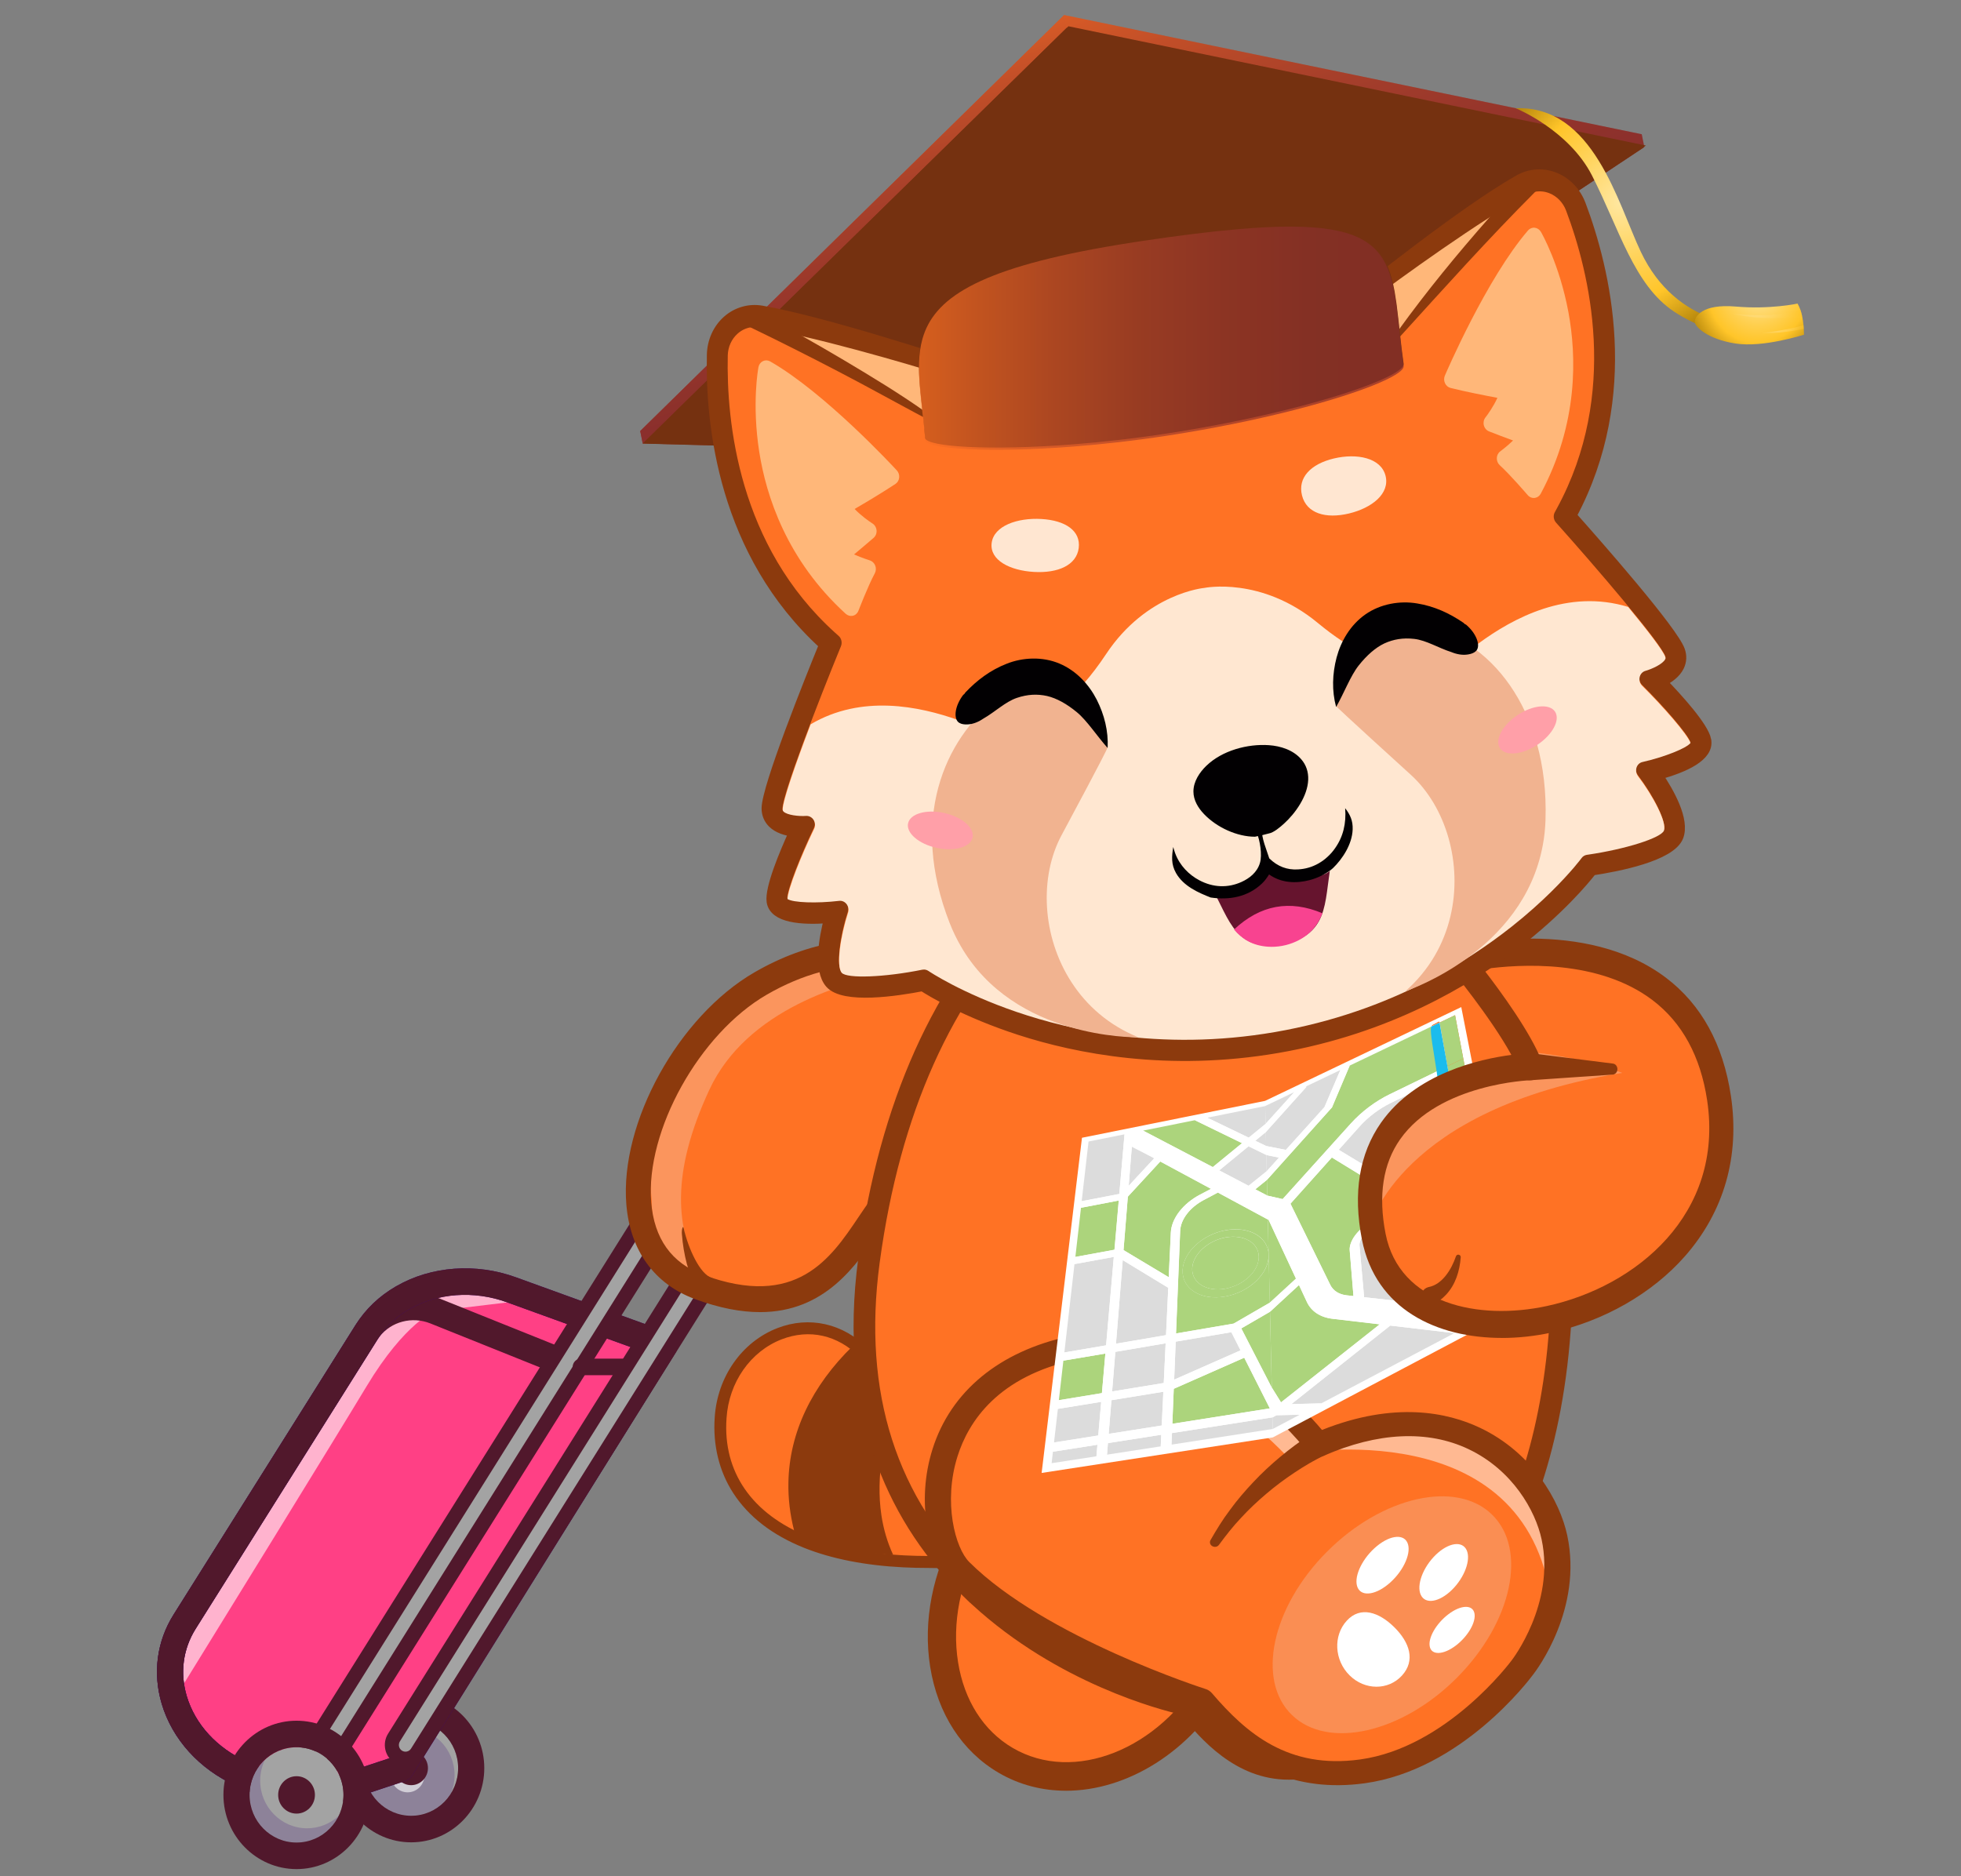 <?xml version="1.0" encoding="UTF-8"?>
<svg xmlns="http://www.w3.org/2000/svg" xmlns:xlink="http://www.w3.org/1999/xlink" viewBox="0 0 859.87 822.73">
  <rect x="0" y="0" width="859.87" height="822.73" fill="#808080" stroke="none"/>
  <defs>
    <style>
      .cls-1 {
        fill: #f1b390;
      }

      .cls-2 {
        fill: url(#linear-gradient-2);
      }

      .cls-3 {
        fill: url(#linear-gradient-3);
      }

      .cls-3, .cls-4 {
        opacity: .2;
      }

      .cls-3, .cls-5, .cls-6, .cls-7, .cls-8, .cls-9, .cls-10 {
        isolation: isolate;
      }

      .cls-11 {
        fill: #ff9fa8;
      }

      .cls-12, .cls-6 {
        fill: #fff;
      }

      .cls-13 {
        fill: #753110;
      }

      .cls-14 {
        fill: #ff4085;
      }

      .cls-15 {
        fill: #872d2d;
      }

      .cls-16 {
        fill: #1bbced;
      }

      .cls-17, .cls-18 {
        fill: #8c3a0d;
      }

      .cls-19 {
        fill: url(#radial-gradient-4);
      }

      .cls-19, .cls-20 {
        mix-blend-mode: multiply;
      }

      .cls-19, .cls-20, .cls-6, .cls-7 {
        opacity: .5;
      }

      .cls-18 {
        stroke: #8c3a0d;
        stroke-miterlimit: 10;
        stroke-width: 4px;
      }

      .cls-21 {
        fill: #40b49b;
      }

      .cls-22 {
        fill: #f84390;
      }

      .cls-23 {
        fill: #5f7093;
      }

      .cls-20 {
        fill: url(#radial-gradient-3);
      }

      .cls-7 {
        fill: #f8b996;
      }

      .cls-24 {
        fill: #ffe7d1;
      }

      .cls-25 {
        fill: url(#radial-gradient);
      }

      .cls-26 {
        fill: #ffb779;
      }

      .cls-27 {
        fill: #66142e;
      }

      .cls-28 {
        fill: #390075;
      }

      .cls-29 {
        fill: #a3a3a3;
      }

      .cls-30 {
        fill: #acd47c;
      }

      .cls-31 {
        fill: url(#linear-gradient-5);
      }

      .cls-32 {
        fill: url(#radial-gradient-2);
      }

      .cls-33 {
        fill: #ffe6d1;
      }

      .cls-34 {
        fill: #e54c23;
      }

      .cls-35 {
        fill: #dcdcdc;
      }

      .cls-36 {
        fill: #020002;
      }

      .cls-37 {
        fill: #67cfbf;
      }

      .cls-8 {
        fill: #f89a67;
        opacity: .7;
      }

      .cls-38 {
        opacity: .6;
      }

      .cls-39 {
        fill: url(#linear-gradient);
      }

      .cls-9 {
        fill: url(#linear-gradient-4);
        opacity: .9;
      }

      .cls-40 {
        fill: #ff7224;
      }

      .cls-41 {
        fill: #51182c;
      }

      .cls-10 {
        fill: url(#linear-gradient-6);
        opacity: .7;
      }
    </style>
    <linearGradient id="linear-gradient" x1="509.93" y1="-8395.44" x2="524.12" y2="-8431.31" gradientTransform="translate(0 -8227.52) scale(1 -1)" gradientUnits="userSpaceOnUse">
      <stop offset="0" stop-color="#4d5273"/>
      <stop offset=".14" stop-color="#3f435d"/>
      <stop offset=".34" stop-color="#2f3242"/>
      <stop offset=".55" stop-color="#242530"/>
      <stop offset=".77" stop-color="#1d1e24"/>
      <stop offset="1" stop-color="#1b1c21"/>
    </linearGradient>
    <linearGradient id="linear-gradient-2" x1="439.06" y1="-8197.92" x2="530.42" y2="-8428.98" gradientTransform="translate(0 -8227.52) scale(1 -1)" gradientUnits="userSpaceOnUse">
      <stop offset="0" stop-color="#ff7224"/>
      <stop offset=".11" stop-color="#e56325"/>
      <stop offset=".28" stop-color="#c34f28"/>
      <stop offset=".45" stop-color="#a8402a"/>
      <stop offset=".63" stop-color="#96352b"/>
      <stop offset=".81" stop-color="#8a2f2c"/>
      <stop offset="1" stop-color="#872d2d"/>
    </linearGradient>
    <linearGradient id="linear-gradient-3" x1="554.5" y1="-8170.29" x2="613.25" y2="-8345" xlink:href="#linear-gradient-2"/>
    <linearGradient id="linear-gradient-4" x1="345.08" y1="-8241.48" x2="402.54" y2="-8412.38" xlink:href="#linear-gradient-2"/>
    <linearGradient id="linear-gradient-5" x1="504.87" y1="-8397.46" x2="519.06" y2="-8433.33" xlink:href="#linear-gradient"/>
    <radialGradient id="radial-gradient" cx="983.22" cy="78.61" fx="983.22" fy="78.61" r="78.03" gradientTransform="translate(-270.95 6.96) rotate(-.1) scale(1 1.06) skewX(-1.36)" gradientUnits="userSpaceOnUse">
      <stop offset="0" stop-color="#ffe7a1"/>
      <stop offset=".36" stop-color="#ffcf4d"/>
      <stop offset=".53" stop-color="#ffc529"/>
      <stop offset=".87" stop-color="#996e00"/>
    </radialGradient>
    <radialGradient id="radial-gradient-2" cx="-4823.46" cy="-6668.45" fx="-4823.46" fy="-6668.45" r="41.93" gradientTransform="translate(-5035.83 -5910.43) rotate(-81.13) scale(1.06 -1) skewX(-.35)" xlink:href="#radial-gradient"/>
    <radialGradient id="radial-gradient-3" cx="1043.47" cy="120.91" fx="1043.47" fy="120.91" r="38.55" xlink:href="#radial-gradient"/>
    <radialGradient id="radial-gradient-4" cx="1053.9" cy="129.73" fx="1053.9" fy="129.73" r="20.49" xlink:href="#radial-gradient"/>
    <linearGradient id="linear-gradient-6" x1="402.94" y1="148.33" x2="615.48" y2="148.33" gradientTransform="matrix(1,0,0,1,0,0)" xlink:href="#linear-gradient-2"/>
  </defs>
  <g class="cls-5">
    <g id="Layer_1" data-name="Layer 1">
      <path class="cls-29" d="m180.3,796.32c11.37,0,20.59-9.36,20.59-20.9s-9.22-20.9-20.59-20.9-20.59,9.36-20.59,20.9,9.22,20.9,20.59,20.9Z"/>
      <g class="cls-4">
        <path class="cls-28" d="m169.31,757.77c-.23.15-.46.29-.68.44.22-.16.45-.29.68-.44Z"/>
      </g>
      <g class="cls-4">
        <path class="cls-28" d="m165.32,761.08c.24-.27.5-.52.76-.78-.27.25-.51.51-.76.78Z"/>
      </g>
      <g class="cls-4">
        <path class="cls-28" d="m161.71,766.47c-.19.41-.38.81-.53,1.24.17-.42.35-.84.53-1.24Z"/>
      </g>
      <g class="cls-4">
        <path class="cls-28" d="m200.38,779.95c.05-.24.1-.49.15-.74-.05.24-.09.5-.15.74Z"/>
      </g>
      <g class="cls-4">
        <path class="cls-28" d="m199.73,782.28c.11-.33.22-.67.33-1.01-.1.34-.21.67-.33,1.01Z"/>
      </g>
      <g class="cls-4">
        <path class="cls-28" d="m161.16,767.72c3.61-6.03,10.12-10.08,17.58-10.08,11.37,0,20.59,9.36,20.59,20.9,0,2.72-.53,5.31-1.46,7.69.67-1.1,1.22-2.28,1.67-3.5-2.92,7.93-10.43,13.58-19.27,13.58-11.37,0-20.59-9.36-20.59-20.89,0-2.72.53-5.31,1.46-7.69h.01Z"/>
      </g>
      <g class="cls-4">
        <path class="cls-28" d="m176.49,754.9c-.19.04-.4.07-.59.12.19-.05.39-.09.59-.12Z"/>
      </g>
      <g class="cls-4">
        <path class="cls-28" d="m178.37,754.62c-.19.01-.38.05-.56.06.18-.02.38-.05.56-.06Z"/>
      </g>
      <g class="cls-38">
        <path class="cls-12" d="m178.74,786.03c4.07,0,7.37-3.36,7.37-7.49s-3.3-7.49-7.37-7.49-7.37,3.36-7.37,7.49,3.3,7.49,7.37,7.49Z"/>
      </g>
      <path class="cls-41" d="m180.28,782.89c4.07,0,7.37-3.36,7.37-7.49s-3.3-7.49-7.37-7.49-7.37,3.36-7.37,7.49,3.3,7.49,7.37,7.49Z"/>
      <path class="cls-41" d="m180.29,754.52c11.37,0,20.59,9.36,20.59,20.89s-9.21,20.9-20.59,20.9-20.59-9.36-20.59-20.89,9.22-20.9,20.59-20.9Zm0-11.64c-17.68,0-32.06,14.6-32.06,32.54s14.38,32.54,32.06,32.54,32.06-14.6,32.06-32.54-14.38-32.54-32.06-32.54Z"/>
      <path class="cls-14" d="m76.35,745.37c3.92,13.42,14.25,25.61,29.46,32.47l25.56,11.53,1.16.52,43.29-14.32,104.41-167.62,11.18-17.95-35.96-13.02-20.26-7.34-11.01-3.99c-16.53-6-34.23-4.28-47.71,3.56h-.01c-6.37,3.7-11.79,8.75-15.71,15.01l-79.8,126.98c-3.69,5.88-5.72,12.22-6.23,18.65-.42,5.2.15,10.45,1.64,15.52h0Z"/>
      <g class="cls-38">
        <path class="cls-12" d="m76.37,745.37c18.76-30.37,70.67-114.56,84.44-137.44,16.9-28.08,30.01-32.95,30.01-32.95l44.4-5.33-11.01-3.99c-16.53-6-34.23-4.28-47.71,3.56h-.01c-6.37,3.7-11.79,8.75-15.71,15.01l-79.8,126.98c-3.69,5.88-5.72,12.22-6.23,18.65-.42,5.2.15,10.45,1.64,15.52h-.01Z"/>
      </g>
      <path class="cls-14" d="m74.57,733.19c0,1.03.05,2.06.11,3.08.02.46.07.93.13,1.39.02.34.07.66.11.97.05.34.08.66.15,1,.07.45.15.89.23,1.33.06.36.13.73.22,1.09.05.2.07.38.11.56.08.37.17.74.27,1.1.02.12.06.22.08.32.11.44.23.87.36,1.31,3.92,13.44,14.25,25.62,29.46,32.47l25.56,11.53,1.16.52,119.3-190.43-61.04-24.49c-10.25-4.12-22.1-1.15-28.92,7.64-.22.28-.41.56-.61.81-.18.26-.36.53-.53.8l-79.8,126.97c-.72,1.14-1.36,2.31-1.95,3.47-.17.35-.34.68-.5,1.03-.18.38-.36.75-.52,1.14-.17.39-.33.78-.49,1.16-.32.78-.61,1.54-.85,2.33-.13.38-.25.78-.38,1.18-.23.78-.45,1.58-.63,2.35-.08.39-.17.79-.25,1.19-.24,1.19-.42,2.39-.56,3.6-.05.39-.08.79-.11,1.19-.05.56-.07,1.12-.1,1.68-.02.56-.05,1.1-.05,1.66v.04Z"/>
      <g class="cls-38">
        <path class="cls-12" d="m74.58,733.17c0,1.03.05,2.06.11,3.08.02.46.07.93.13,1.39.02.34.07.66.11.97.05.34.08.66.15,1,.07.45.15.9.23,1.33.06.37.13.73.22,1.09.05.19.07.37.11.56.08.38.17.74.27,1.1.02.12.06.22.08.32.11.43.23.87.36,1.31,18.76-30.37,70.67-114.56,84.44-137.44,16.9-28.08,30.01-32.96,30.01-32.96-10.25-4.12-22.1-1.15-28.92,7.64-.22.28-.41.56-.61.81-.18.26-.36.53-.53.8l-79.8,126.98c-.72,1.14-1.36,2.3-1.95,3.47-.17.35-.34.68-.5,1.03-.18.38-.36.75-.52,1.14-.17.39-.33.78-.49,1.16-.3.78-.58,1.54-.85,2.33-.13.38-.25.78-.38,1.18-.23.78-.45,1.58-.63,2.35-.08.39-.17.79-.25,1.19-.24,1.19-.42,2.39-.56,3.6-.05.39-.08.79-.11,1.19-.05.56-.07,1.12-.1,1.69-.02.56-.05,1.1-.05,1.66v.04Z"/>
      </g>
      <path class="cls-41" d="m130.21,795.21l-26.72-12.05c-16.09-7.26-27.96-20.37-32.59-35.96-4-13.49-2.15-27.39,5.23-39.13l79.8-126.98c.42-.67.91-1.36,1.46-2.07,8.26-10.66,22.87-14.55,35.54-9.47l61.04,24.5c1.59.64,2.81,1.96,3.35,3.61.53,1.65.3,3.45-.62,4.92l-119.3,190.43c-1.08,1.72-2.93,2.7-4.84,2.7-.79,0-1.58-.16-2.33-.51h0Zm58.49-214.82c-7.99-3.21-17.17-.81-22.3,5.83-.3.39-.58.78-.81,1.14l-79.8,126.98c-5.54,8.83-6.94,19.3-3.9,29.5,3.66,12.35,13.23,22.8,26.26,28.68l22.21,10.01,112.92-180.24-54.58-21.9h-.01Z"/>
      <path class="cls-28" d="m130.22,795.19l-26.72-12.05c-16.09-7.26-27.96-20.37-32.59-35.97-4-13.49-2.15-27.39,5.23-39.13l79.78-126.98c4.35-6.95,10.32-12.64,17.7-16.93.09-.05.18-.1.27-.14,15.24-8.75,34.75-10.2,52.25-3.86l67.23,24.35c1.64.59,2.92,1.92,3.49,3.59.57,1.67.35,3.52-.57,5.01l-115.59,185.56c-.72,1.15-1.81,2-3.07,2.43l-43.29,14.32c-.58.2-1.18.29-1.78.29-.8,0-1.59-.17-2.33-.5h-.01Zm152.53-202.17l-60.48-21.91c-14.48-5.25-30.53-4.08-42.94,3.14-.09.05-.16.1-.24.13-5.65,3.33-10.2,7.69-13.51,12.95l-79.8,126.98c-5.54,8.83-6.94,19.3-3.9,29.5,3.66,12.34,13.23,22.79,26.26,28.67l24.71,11.14,39.22-12.99,110.65-177.63h.01Z"/>
      <path class="cls-41" d="m130.21,795.19l-26.72-12.05c-16.09-7.26-27.96-20.37-32.59-35.97-4-13.49-2.15-27.39,5.23-39.13l79.78-126.98c4.35-6.95,10.32-12.64,17.7-16.93.09-.05.18-.1.27-.14,15.24-8.75,34.75-10.2,52.25-3.86l67.23,24.35c1.64.59,2.92,1.92,3.49,3.59.57,1.67.35,3.52-.57,5.01l-115.59,185.56c-.72,1.15-1.81,2-3.07,2.43l-43.29,14.32c-.58.2-1.18.29-1.78.29-.8,0-1.59-.17-2.34-.51h0Zm152.53-202.17l-60.48-21.91c-14.48-5.25-30.53-4.08-42.94,3.14-.09.05-.16.1-.24.13-5.65,3.33-10.2,7.69-13.51,12.95l-79.8,126.98c-5.54,8.83-6.94,19.3-3.9,29.5,3.66,12.34,13.23,22.81,26.26,28.67l24.71,11.14,39.23-12.98,110.65-177.63h.01Z"/>
      <path class="cls-29" d="m135.44,789.91l-10.11-6.52,180.75-288.53,10.11,6.52-180.75,288.53Z"/>
      <path class="cls-28" d="m124.25,783.63l181.16-289.2.41-.67,11.41,7.37-181.16,289.2-.41.67-11.41-7.37Zm182.06-287.69l-179.93,287.21,8.8,5.69,179.93-287.21-8.8-5.68Z"/>
      <path class="cls-41" d="m133.76,792.51l-10.11-6.52c-1.44-.93-1.87-2.86-.95-4.33l180.75-288.53c.44-.7,1.14-1.2,1.93-1.38.8-.18,1.64-.04,2.33.41l10.11,6.52c1.44.93,1.87,2.86.95,4.33l-180.75,288.53c-.44.7-1.14,1.2-1.93,1.38-.22.05-.45.07-.67.07-.58,0-1.15-.17-1.66-.49Zm173.24-293.38l-177.44,283.24,4.9,3.16,177.44-283.24-4.9-3.16Z"/>
      <path class="cls-41" d="m254.71,603.11h19.87c1.98,0,3.59-1.63,3.59-3.64s-1.6-3.64-3.59-3.64h-19.87c-1.98,0-3.59,1.63-3.59,3.64s1.6,3.64,3.59,3.64Z"/>
      <path class="cls-29" d="m174.61,770.4c-2.79-1.81-3.61-5.56-1.84-8.39l177.54-283.4,10.11,6.52-177.54,283.4c-1.77,2.84-5.48,3.67-8.27,1.87Z"/>
      <path class="cls-28" d="m174.2,771.06c-1.53-.98-2.58-2.51-2.97-4.3-.39-1.8-.07-3.63.9-5.18l177.54-283.4.41-.67,11.41,7.37-177.95,284.06c-.97,1.55-2.47,2.62-4.23,3.02-.5.11-.99.17-1.48.17-1.27,0-2.52-.36-3.61-1.08h-.01Zm176.35-291.38l-177.13,282.74c-.75,1.19-.99,2.61-.69,3.99s1.12,2.56,2.29,3.32c1.18.76,2.57,1.01,3.94.71,1.36-.3,2.52-1.13,3.27-2.33l177.12-282.74-8.81-5.69Z"/>
      <path class="cls-41" d="m172.95,773.04c-2.05-1.32-3.47-3.37-3.99-5.77s-.1-4.87,1.2-6.95l177.54-283.4c.91-1.47,2.82-1.89,4.25-.96l10.11,6.52c.69.45,1.18,1.15,1.36,1.96.18.81.04,1.66-.41,2.36l-177.54,283.4c-1.3,2.07-3.32,3.52-5.69,4.05-.67.14-1.32.22-1.99.22-1.71,0-3.38-.49-4.85-1.44Zm178.3-290.12l-175.89,280.76c-.41.67-.55,1.46-.39,2.22.17.76.62,1.42,1.27,1.84.65.42,1.43.56,2.19.39.76-.17,1.41-.63,1.82-1.3l175.89-280.76-4.9-3.16h0Z"/>
      <path class="cls-29" d="m130.02,808.06c11.37,0,20.59-9.36,20.59-20.9s-9.22-20.9-20.59-20.9-20.59,9.36-20.59,20.9,9.22,20.9,20.59,20.9Z"/>
      <g class="cls-4">
        <path class="cls-28" d="m116.2,771.74c-1.33,2.77-2.11,5.87-2.11,9.17,0,11.54,9.22,20.89,20.59,20.89,5.35,0,10.2-2.09,13.85-5.47-3.35,6.95-10.36,11.74-18.48,11.74-11.37,0-20.59-9.36-20.59-20.89,0-6.12,2.61-11.6,6.73-15.42h.01Z"/>
      </g>
      <path class="cls-41" d="m130.03,795.36c4.45,0,8.06-3.67,8.06-8.2s-3.61-8.2-8.06-8.2-8.06,3.67-8.06,8.2,3.61,8.2,8.06,8.2Z"/>
      <path class="cls-41" d="m130.03,766.26c11.37,0,20.59,9.36,20.59,20.89s-9.22,20.9-20.59,20.9-20.59-9.36-20.59-20.89,9.22-20.9,20.59-20.9Zm0-11.64c-17.68,0-32.06,14.6-32.06,32.54s14.38,32.54,32.06,32.54,32.06-14.6,32.06-32.54-14.38-32.54-32.06-32.54Z"/>
      <path class="cls-40" d="m518.13,637.79c-10.91,13.57-25.22,24.88-41.65,33.16-3.96,2-8.06,3.82-12.27,5.46-9.55,3.73-19.66,6.5-30.07,8.16-8.8,1.41-17.82,2.03-26.97,1.8-3.75,0-7.37-.08-10.86-.27-7.59-.37-14.59-1.16-21.01-2.33-8.18-1.47-15.43-3.53-21.8-6.09-27.91-11.2-39.09-31.95-37.52-54.5,2.11-33.56,39.04-52.4,62.66-28.7.84.83,1.65,1.71,2.44,2.64,4.71,6.14,11.23,11.21,18.85,14.82,7.82,3.7,16.81,5.85,26.23,6.01,7.93.13,16.16-1.15,24.26-4.12.93-.34,1.87-.71,2.8-1.1l64.89,25.06h.01Z"/>
      <path class="cls-17" d="m386.48,664.5c.92,6.11,2.62,11.91,5.14,17.36-.95-.05-1.89-.11-2.83-.16-.66-.04-1.31-.09-1.95-.13-.08,0-.16-.01-.23-.03-.43-.02-.87-.07-1.32-.11-.51-.04-1.02-.08-1.54-.13-.45-.04-.88-.08-1.32-.12-.66-.07-1.32-.13-1.97-.21-.74-.09-1.48-.17-2.22-.27-.73-.08-1.43-.18-2.15-.28-.4-.06-.8-.12-1.2-.18-1.47-.22-2.9-.45-4.3-.7-8.18-1.47-15.43-3.53-21.8-6.09-.23-.79-.44-1.58-.63-2.36-1.78-7.07-2.6-14.06-2.46-20.93.39-21.8,10.21-42.35,28.25-59.91.84.83,1.65,1.71,2.44,2.65,4.72,6.13,11.23,11.2,18.86,14.82-8,21.02-11.28,40.1-8.77,56.79h0Z"/>
      <path class="cls-15" d="m466.45,661c-9.55,3.74-19.65,6.5-30.07,8.16-3.82-5.09-6.77-11.03-8.66-17.96-3.49-12.68-3.53-28.64.69-48.66,7.93.13,16.16-1.15,24.26-4.12l8.34,37.88,5.45,24.71h-.01Z"/>
      <path class="cls-17" d="m410.96,687.68c-1.29,0-2.56-.01-3.84-.05h-.05c-3.7,0-7.37-.08-10.88-.26-16.86-.84-31.55-3.74-43.65-8.58-13.89-5.58-24.33-13.65-31.03-24-6.16-9.52-8.97-20.99-8.12-33.15,1.12-17.79,11.92-33.2,27.54-39.22,13.9-5.37,28.68-2.06,39.54,8.84.85.84,1.72,1.8,2.58,2.8.03.04.05.06.07.1,4.41,5.73,10.61,10.6,17.91,14.04,7.68,3.64,16.38,5.63,25.17,5.76,7.95.15,15.81-1.2,23.34-3.96.83-.3,1.71-.64,2.7-1.05,1.32-.55,2.85.1,3.4,1.44.55,1.35-.1,2.89-1.42,3.45-1.05.43-2.01.81-2.91,1.14-8.12,2.98-16.59,4.43-25.18,4.28-9.52-.15-18.95-2.32-27.28-6.26-8.03-3.8-14.85-9.16-19.78-15.53-.75-.88-1.5-1.7-2.24-2.44-9.53-9.57-21.93-12.35-34.06-7.68-13.71,5.3-23.21,18.9-24.2,34.66-1.64,23.52,11.11,41.95,35.88,51.88,11.58,4.64,25.71,7.41,41.99,8.22,3.43.17,7.04.27,10.73.27,8.89.23,17.81-.37,26.57-1.76,10.14-1.61,20.07-4.32,29.54-8.02,21.36-8.33,39.64-21.41,52.83-37.83.91-1.13,2.55-1.3,3.66-.37,1.12.92,1.27,2.58.37,3.71-13.77,17.14-32.78,30.76-55,39.42-9.81,3.83-20.1,6.62-30.6,8.31-7.8,1.24-15.71,1.87-23.6,1.87h.03Z"/>
      <path class="cls-40" d="m440.22,444.56s-.22.3-.64.89c-4.59,6.42-32.81,46.07-38.92,63.92,0,0-4,.7-16.68,17.75-12.68,17.06-27.57,52.89-77.78,34.12-8-2.98-13.97-7.66-18.15-13.54-9.87-13.82-9.87-34.22-3.33-54.61,8.09-25.26,26.2-50.5,47.97-63.2,15.36-8.97,30.42-13.07,44.42-13.56,26.7-.93,49.51,11.32,63.13,28.21h0Z"/>
      <path class="cls-7" d="m394.21,425.36s-.08.29-.21.85c-23.72,4.2-66.68,16.53-83.02,51.84-17.01,36.75-14.73,60.89-3.67,81.4-12.71-4.15-21.64-16.64-21.51-32.68-2.21-19.51,3.67-43.59,16.82-61.49,9.26-12.64,19.97-22.07,31.06-28.77,21.17-12.77,43.75-15.51,60.54-11.14h-.01Z"/>
      <path class="cls-17" d="m333.23,575.43c-8.22,0-17.67-1.71-28.6-5.76-17.7-6.56-28.35-21.29-29.99-41.48-2.9-35.87,22.84-82.48,56.2-101.78,48.39-28,94.41-11.26,116.68,16.14,1.64,2.01,1.71,4.91.17,7.01-.33.45-33.19,45.5-39.61,64.16-.56,1.64-1.82,2.9-3.38,3.44-.68.4-4.79,3.16-14.48,16.1-1.54,2.06-3.16,4.47-4.89,7.03-9.87,14.66-23.64,35.15-52.11,35.15h.01Zm48.39-152.16c-14.2,0-29.65,3.82-45.42,12.95-29.52,17.09-53.19,59.62-50.66,91.02,1.3,15.99,8.96,26.7,22.8,31.83,40.89,15.16,55.94-7.23,68.03-25.21,1.81-2.68,3.5-5.21,5.22-7.49,7.18-9.57,12.86-15.77,16.99-18.53,7.01-17.74,29.82-50.31,37.72-61.35-12.54-13.48-32.01-23.22-54.67-23.22Z"/>
      <path class="cls-23" d="m534.19,734.37c20.14-37.56,11.8-81.24-18.62-97.55-30.42-16.31-71.41.92-91.56,38.48-20.14,37.56-11.81,81.24,18.62,97.55,30.42,16.31,71.41-.91,91.56-38.48Z"/>
      <path class="cls-40" d="m534.19,734.37c20.14-37.56,11.8-81.24-18.62-97.55-30.42-16.31-71.41.92-91.56,38.48-20.14,37.56-11.81,81.24,18.62,97.55,30.42,16.31,71.41-.91,91.56-38.48Z"/>
      <path class="cls-40" d="m634.74,711.15s-20.32,48.57-53.69,60.44c-30.23,10.74-49.08-9.97-61.37-25.2,0,0-50.67-10.17-91.4-47.49-.37-.38-.74-.72-1.12-1.02-.02-.01-.04-.02-.06-.05l-.9-.85c-30.94-29.32-55.45-74.74-46.2-143.92.59-4.45,1.25-8.8,1.96-13.05,6.15-36.59,16.65-66.34,29.43-90.48,39.62-74.77,101.38-95.64,124.79-98.6,43.48-5.53,136.09,30.7,147.6,171.64.12,1.45.24,2.89.34,4.33.05.67.1,1.32.13,1.97,9.24,136.08-49.54,182.26-49.54,182.26h.01Z"/>
      <path class="cls-17" d="m565.01,780.48c-23.32,0-38.69-17.96-47.25-28.57-8.98-2.05-54-13.7-91.53-48.24l-.16-.14c-.18-.18-.38-.36-.56-.53l-.12-.07-1.27-1.21c-17.9-17.02-31.16-36.95-39.45-59.23-9.97-26.81-12.78-57.21-8.37-90.37.61-4.54,1.27-9,2-13.29,11.05-65.98,36.79-117.43,76.51-152.9,37.95-33.89,74.33-39.99,81.23-40.88,23.71-3.03,63.39,5.64,97.2,40,31.27,31.78,50.28,79.14,54.98,136.94.18,2.15.34,4.3.47,6.43,4.85,71.82-9.21,118.84-21.86,145.64-11.94,25.29-24.78,37.83-28.58,41.18-3.67,8.31-23.77,50.62-55.79,62.06-6.25,2.23-12.07,3.19-17.45,3.19Zm-133.07-86.27c39.1,35.93,88.38,46.25,88.88,46.34l1.52.3,1.09,1.34c14.2,17.69,30.87,32.81,56.43,23.69,30.82-11.01,50.36-57.01,50.55-57.48l.59-1.42,1.08-.85c.22-.17,14.19-11.58,26.89-38.79,11.78-25.26,24.88-69.68,20.26-137.99-.13-2.06-.28-4.11-.45-6.17-4.5-55.41-21.84-98.8-51.53-128.97-29.54-30.02-66.6-40.42-90.22-37.4-6.49.83-40.67,6.57-76.67,38.72-37.72,33.7-62.2,82.7-72.74,145.68-.69,4.13-1.35,8.45-1.93,12.82-7.56,56.65,7.32,103.15,44.2,138.23l.74.69c.45.38.9.79,1.33,1.22l-.02.03Z"/>
      <path class="cls-17" d="m467.43,785.33c-10.32,0-20.43-2.53-29.57-7.89-16.05-9.41-26.7-25.9-29.99-46.44-3.21-20.07,1.03-41.68,11.93-60.84,22.75-39.99,67.85-56.93,100.54-37.77,16.05,9.41,26.7,25.9,29.99,46.44,3.21,20.07-1.03,41.68-11.93,60.84-16.38,28.81-44.38,45.67-70.98,45.67h.01Zm23.22-148.3c-22.24,0-46.02,14.62-60.12,39.42-9.48,16.67-13.18,35.32-10.43,52.54,2.68,16.74,11.18,30.08,23.95,37.56,26.78,15.7,64.3.83,83.63-33.16,9.48-16.67,13.18-35.32,10.43-52.54-2.68-16.74-11.18-30.08-23.95-37.56-7.24-4.24-15.28-6.26-23.51-6.26Z"/>
      <path class="cls-40" d="m681.99,697.3c-3.27,19.82-14.48,33.99-14.48,33.99,0,0-29.25,39.92-70.19,45.55-37.09,5.09-57.37-15.91-70.39-31.13,0,0-59.23-16.32-103.82-55.16-.4-.38-.8-.74-1.21-1.07-.02-.01-.04-.04-.06-.05l-.98-.87c-11.12-10.83-14.38-49.03,8.79-74.96h.01c9.13-10.23,22.38-18.55,40.87-22.52,66.88-14.37,107.3,42.61,107.3,42.61,61.84-27.14,97.57,11.79,103.73,40.47,1.76,8.17,1.61,16.02.42,23.12Z"/>
      <path class="cls-6" d="m678.83,694.72c-16.32-76.7-115.11-56.66-115.11-56.66-60.15-62.15-122.31-39.44-137.21-27.04,9.13-10.22,22.38-18.54,40.88-22.52,66.88-14.37,107.29,42.61,107.29,42.61,61.84-27.14,97.57,11.79,103.73,40.47,1.76,8.17,1.61,16.02.42,23.12h0Z"/>
      <path class="cls-17" d="m577.11,782.34c-27.94-3.41-44.45-21.57-53.56-32.17-11.24-3.71-74.08-25.46-106.82-58.06-9.62-9.57-15.17-33.36-7.83-56.6,8-25.37,29.39-42.97,60.25-49.56,29.03-6.21,57.89-.38,83.45,16.85,13.48,9.08,22.68,19.03,27.06,24.31,31.88-12.71,55.15-7.66,69.26-.97,23.15,10.97,35.09,32.25,38.28,47.14,6.92,32.27-13.42,59.16-14.95,61.11-1.87,2.53-31.52,41.85-73.92,47.68-7.7,1.05-14.76,1.05-21.2.28v-.03Zm-74.02-187.64c-10.16-1.24-20.55-.73-31.14,1.53-34.3,7.34-47.26,27.12-52.09,42.44-6.38,20.21-1,40.25,5.15,46.37,33.26,33.09,102.97,55.47,103.67,55.69,1.07.34,2,.96,2.7,1.77,15.13,17.68,33.48,33.45,64.97,29.12,38.08-5.24,66.13-42.98,66.41-43.36.04-.05.07-.09.11-.14.19-.24,19.15-24.82,13.1-53.03-2.68-12.52-12.71-30.4-32.11-39.6-17.82-8.45-39.78-7.42-63.48,2.97-2.57,1.13-5.71.29-7.3-1.95-.1-.13-9.93-13.76-27.41-25.46-13.61-9.11-27.85-14.56-42.58-16.36v.03Z"/>
      <path class="cls-8" d="m638.82,735.79c24.22-24.28,31.1-56.34,15.37-71.6-15.73-15.27-48.12-7.96-72.34,16.33-24.22,24.28-31.1,56.34-15.36,71.6,15.73,15.27,48.12,7.96,72.34-16.33Z"/>
      <path class="cls-17" d="m580.71,638.28c-.43.19-1.04.49-1.59.76-.56.28-1.12.57-1.67.87-1.13.58-2.23,1.24-3.35,1.85-2.21,1.3-4.39,2.64-6.52,4.08-4.28,2.85-8.41,5.92-12.31,9.25-3.9,3.31-7.65,6.81-11.09,10.57-3.53,3.7-6.65,7.73-9.67,11.82l-.05.06c-.66.9-1.99,1.1-2.98.47-.92-.58-1.2-1.71-.7-2.58,2.6-4.52,5.33-9.03,8.54-13.25,3.11-4.28,6.58-8.34,10.27-12.23,3.67-3.92,7.63-7.6,11.81-11.08,2.09-1.75,4.26-3.43,6.46-5.08,1.13-.8,2.24-1.63,3.41-2.4.57-.4,1.17-.79,1.77-1.17.62-.4,1.18-.75,1.92-1.19h.03c2.64-1.55,6.18-.8,7.93,1.68,1.73,2.47,1,5.73-1.65,7.27-.18.11-.38.21-.56.29h.01Z"/>
      <path class="cls-12" d="m661.48,547.28l-1-5.07-19.74-100.55-86.03,41.13-80.28,16.18-17.69,146.99,101.39-15.59,108.4-57.3-5.06-25.78Zm-33.94-97.05c.03-.18.14-.06.2-.21.16-.5.88-.81,1.79-1.24,1.03-.5,1.55-1.18,1.7-.32l6.79-3.25,3.6,19,.69,3.66-6.96,3.4-.67-3.69-3.46-19.12-3.47,1.66-.18.08h-.04Z"/>
      <path class="cls-21" d="m622.6,552.71l32.62-16.74-1.6-8.44-32.17,16.43,1.15,8.75Z"/>
      <path class="cls-35" d="m557.96,621.58l.12,5.1,11.87-6.27-10.22.24-1.77.92Z"/>
      <path class="cls-21" d="m662.02,571.84l-6.46,3.42-30.43-3.37-1.73-13.19-.34-2.56,10.28-5.3,22.52-11.59.81,4.29,1.03,5.47,4.33,22.83Z"/>
      <path class="cls-35" d="m566.21,615.76l13.17-.33,58.37-30.8-28.17-3.31-43.37,34.44Z"/>
      <path class="cls-35" d="m555.01,496.49l.14,6.08,8.67,1.72,16.93-18.77,6.97-16.26-15.2,7.27.33.1-17.84,19.86Z"/>
      <path class="cls-35" d="m567.52,478.95l-12.76,6.1.18,7.82,12.57-13.92Z"/>
      <path class="cls-30" d="m630.79,469.47l-.84.41-20.56,9.99c-6.32,3.07-12.37,7.61-17.09,12.84l-29.9,33.15-6.73-1.53-.16-6.85,28.55-31.84,7.76-18.32,35.71-17.08h.02l.07.38,3.15,18.87h0Z"/>
      <path class="cls-21" d="m653.02,524.34l-30.51,15.53-1.48.75c-.24-3.73,1.76-8.23,5.42-12.17l8.15-8.75c.22-.23.43-.46.62-.69.06-.06.11-.12.16-.18.18-.21.35-.4.52-.61l.04-.04c.18-.22.35-.42.52-.65.05-.06.1-.12.14-.2.17-.22.34-.45.5-.67.01-.03.04-.05.05-.06.17-.23.33-.47.49-.7.14-.22.29-.44.42-.64.19-.29.36-.59.55-.89.13-.24.26-.47.39-.72,0-.03.02-.04.04-.06h0c.05-.11.1-.21.14-.3.03-.05.05-.09.08-.14,0-.02.03-.05.04-.08.09-.17.17-.35.26-.52.08-.17.16-.34.23-.52.09-.2.17-.39.24-.58.06-.14.12-.29.17-.45.05-.11.09-.23.12-.35.04-.1.07-.2.1-.3.02-.06.04-.12.06-.18.07-.22.13-.45.21-.69,0-.03.01-.05.03-.08,0-.04.03-.07.04-.11.03-.12.06-.24.08-.37.04-.16.07-.32.1-.47.07-.37.12-.74.17-1.1.03-.13.04-.28.04-.41.01-.14.03-.28.03-.41,0-.27.01-.53,0-.79-.01-.49-.06-.97-.14-1.44l-5.76-32.95.12-.06,6.96-3.4,10.71,56.45v.03Z"/>
      <path class="cls-30" d="m561.68,615l43.29-34.23-20.76-2.44c-5.3-.62-9.26-3.25-11.18-7.36l-3.47-7.44-12.69,11.72.78,33.26,4.04,6.5h0Z"/>
      <path class="cls-35" d="m606.98,518.08l2.39,9.09c.47,1.82-.16,4.21-1.76,6.56-1.6,2.37-4.05,4.5-6.69,5.83-2.84,1.43-5,4.39-4.8,6.59l2.03,22.73,22.13,2.45-3.47-27.99c-.62-4.97,2.02-11.11,6.98-16.42l5.67-6.06-11.05-7.18-11.44,4.39h.01Z"/>
      <path class="cls-30" d="m604.26,533.19c.9-1.31,1.24-2.58.98-3.6l-2.7-10.63-18.54-11.36-18.15,20.27,17.47,35.61c1.26,2.57,3.81,4.19,7.17,4.57l2.98.33-1.64-20.03c-.33-4.03,3.63-9.38,8.79-11.99,1.47-.74,2.76-1.87,3.66-3.18h-.03Z"/>
      <path class="cls-35" d="m596.11,494.06l-9.11,10.17,18.57,11.23,15.01-5.75,12.06,7.74c3.26-3.78,4.85-7.91,4.3-11.17l-5.54-33.1-21.56,10.5c-5.09,2.49-9.97,6.16-13.75,10.38h.01Z"/>
      <path class="cls-30" d="m641.63,464.2l-6.94,3.37-3.45-19.11,6.79-3.25,3.6,18.99Z"/>
      <path class="cls-37" d="m634.69,467.59l-.1.05-3.36-19.16,3.45,19.11Z"/>
      <path class="cls-30" d="m556.77,571.28l11.48-10.55-12.05-25.87-.29-.06.37,15.48.5,21Z"/>
      <path class="cls-35" d="m555.25,506.55l.17,7.13,5.41-6.01-5.58-1.12Z"/>
      <path class="cls-12" d="m625.12,571.9l-1.73-13.2-.34-2.56,10.28-5.29c-3.9.87-6.17.91-7.65.28l-3.07,1.58-1.15-8.77.7-.37c-.03-1.18.1-2.43.35-3.7l-1.48.75c-.24-3.73,1.76-8.23,5.42-12.17l8.15-8.75c.22-.23.42-.46.62-.69.06-.06.11-.12.16-.18.17-.21.35-.4.52-.61l.04-.04c.18-.22.35-.43.52-.66.05-.06.1-.12.15-.19.17-.22.34-.45.5-.67.01-.03.04-.05.05-.06.17-.23.33-.47.49-.7.14-.22.29-.43.42-.64.2-.29.37-.59.55-.9.13-.24.27-.47.39-.71,0-.03.03-.04.04-.06h0c.05-.11.1-.21.15-.3.04-.07.08-.16.12-.23.09-.17.17-.35.25-.52.09-.17.16-.34.23-.52.08-.2.17-.39.24-.58.06-.14.12-.29.17-.45.05-.11.08-.23.12-.35.04-.1.07-.2.1-.3.03-.06.04-.12.06-.18.07-.22.13-.45.21-.69,0-.03.01-.05.03-.08.04-.16.08-.32.12-.47.04-.16.07-.32.1-.47.07-.37.12-.74.17-1.1.02-.13.04-.28.04-.41.01-.14.02-.28.02-.41,0-.27.01-.54,0-.79-.01-.49-.06-.97-.14-1.44l-5.76-32.95.12-.06-.67-3.69-.1.05-3.36-19.17-3.47,1.66-.18.08.07.39,3.15,18.87-.84.41-20.56,9.99c-6.32,3.07-12.37,7.61-17.09,12.84l-29.9,33.15-6.73-1.53.24,10.49.28.06,12.05,25.87-11.47,10.55.09,3.98,12.7-11.73,3.47,7.44c1.92,4.11,5.88,6.74,11.18,7.36l20.76,2.44-43.29,34.24-4.04-6.5.3,13.06,1.77-.92,10.23-.24,9.42-4.97-13.17.33,43.37-34.45,28.16,3.31,17.81-9.4-30.45-3.36h-.03Zm-29-77.82c3.78-4.22,8.66-7.89,13.75-10.38l20.61-10.04.95-.46,5.54,33.1c.55,3.26-1.04,7.39-4.3,11.17l-3.75-2.4-8.32-5.34-15.01,5.75-18.57-11.23,9.11-10.17h-.01Zm-2.67,74.32l-2.98-.33c-3.36-.38-5.91-2-7.17-4.57l-17.46-35.61,18.15-20.27,18.54,11.36,2.72,10.63c.25,1.02-.08,2.29-.98,3.6-.9,1.31-2.19,2.44-3.65,3.18-5.17,2.61-9.12,7.97-8.79,11.99l1.64,20.03h-.01Zm4.69.52l-2.02-22.74c-.21-2.19,1.97-5.15,4.8-6.58,2.65-1.34,5.09-3.47,6.69-5.83,1.59-2.35,2.23-4.74,1.75-6.56l-2.39-9.09,11.44-4.39,8.78,5.71,2.27,1.47-5.67,6.06c-1.08,1.15-2.05,2.35-2.9,3.57,0,0,0,.02-.01.02-.76,1.09-1.42,2.19-1.99,3.29v.03c-1.69,3.31-2.44,6.61-2.07,9.5l1.75,14.16,1.71,13.82-22.13-2.45h0Z"/>
      <path class="cls-30" d="m642.32,467.87l-6.96,3.4-.67-3.69,6.94-3.37.69,3.66Z"/>
      <path class="cls-21" d="m653.6,527.52l-31.47,16.05c-.03-1.17.1-2.42.35-3.7l30.51-15.53.61,3.18Z"/>
      <path class="cls-21" d="m655.83,539.25l-22.52,11.59c-3.9.88-6.17.91-7.65.28l29.54-15.17.63,3.3Z"/>
      <path class="cls-12" d="m555.02,496.51l17.84-19.86-.33-.1-5.02,2.41-12.57,13.92.09,3.63Z"/>
      <path class="cls-12" d="m563.84,504.31l-8.67-1.72.08,3.94,5.58,1.12-5.41,6.01.1,3.82,28.55-31.84,7.76-18.32-4.1,1.96-6.97,16.26-16.93,18.77Z"/>
      <path class="cls-35" d="m482.87,614.78l-19,3.09-1.7,14.73,19.4-3.07,1.3-14.76Z"/>
      <path class="cls-35" d="m461.7,636.65l-.58,5.04,19.66-3.03.43-5.07-19.51,3.06Z"/>
      <path class="cls-35" d="m485.82,632.88l-.41,5.06,23.56-3.64.24-5.08-23.39,3.66Z"/>
      <path class="cls-35" d="m513.89,628.47l-.21,5.07,44.39-6.86-.12-5.1-44.06,6.9Z"/>
      <path class="cls-30" d="m484.7,593.61l-18.42,3.11-1.99,17.34,18.89-3.1,1.51-17.35Z"/>
      <path class="cls-30" d="m544.63,501.35l-20.7-10.08-22.7,4.56,30.58,16,12.82-10.49Z"/>
      <path class="cls-35" d="m550.41,500.28l4.77,2.28-.15-6.07-4.62,3.79Z"/>
      <path class="cls-35" d="m554.95,492.89l-.18-7.82-25.4,5.1,18.2,8.75,7.39-6.04Z"/>
      <path class="cls-30" d="m550.44,521.57l5.24,2.74-.16-6.85-5.08,4.11Z"/>
      <path class="cls-35" d="m493.08,497.46l-4.69.93-11.08,2.23-3.01,26.17,16.5-3.18,2.28-26.15Z"/>
      <path class="cls-35" d="m488.41,551.22l-17.26,3.17-4.45,38.75,18.32-3.13,3.38-38.79Z"/>
      <path class="cls-30" d="m490.57,526.5l-16.57,3.18-2.47,21.56,17.17-3.16,1.88-21.57Z"/>
      <path class="cls-35" d="m487.64,610.23l22.64-3.71.83-17.4-22.06,3.75-1.41,17.36Z"/>
      <path class="cls-30" d="m557.65,608.54l-.78-33.25-12.59,7.29,13.36,25.96Z"/>
      <path class="cls-30" d="m514.06,624.39l42.75-6.74-11.23-22.24-30.91,13.64-.62,15.34Z"/>
      <path class="cls-30" d="m526.16,523.93l4.84-2.56-22.25-11.99-14.22,15.42-1.89,23.44,19.82,11.9.92-19.58c.29-6.21,5.31-12.69,12.76-16.63h.03Z"/>
      <path class="cls-35" d="m489.33,589.29l21.94-3.75.98-20.77-19.96-12.14-2.96,36.65Z"/>
      <path class="cls-30" d="m537.38,542.69c-7.88,1.44-14.41,7.52-14.61,13.64-.2,6.26,6.27,10.27,14.44,8.84,8.22-1.44,14.85-7.82,14.75-14.08-.09-6.13-6.66-9.86-14.59-8.4Z"/>
      <path class="cls-35" d="m486.15,628.83l23.27-3.67.71-14.79-22.77,3.7-1.2,14.77Z"/>
      <path class="cls-30" d="m527.8,526.3c-6.05,3.2-10.1,8.48-10.3,13.51l-1.82,44.98,25.28-4.32,15.84-9.17-.5-21c.19,8.12-8.4,16.42-19.1,18.28-10.62,1.86-18.94-3.39-18.64-11.51.3-7.91,8.73-15.69,18.85-17.56,10.2-1.88,18.69,2.87,18.88,10.78l-.37-15.48-21.9-11.81-6.23,3.3h0Z"/>
      <path class="cls-35" d="m547.46,502.71l-12.85,10.57,12.89,6.76,7.93-6.39-.17-7.13-7.8-3.81Z"/>
      <path class="cls-35" d="m514.86,605.05l29.1-12.84-4.03-7.97-24.41,4.15-.67,16.66Z"/>
      <path class="cls-35" d="m496.32,502.67l-1.39,17.38,11.21-12.09-9.81-5.29Z"/>
      <path class="cls-12" d="m554.93,492.88l-7.39,6.05-18.21-8.77-5.43,1.09,20.7,10.08-12.82,10.49-30.58-16-4.41.88-3.71.75-.29,3.31-1.99,22.85-16.5,3.16-.33,2.9,16.57-3.18-1.88,21.57-17.17,3.16-.36,3.14,17.25-3.16-3.38,38.79-18.32,3.13-.41,3.59,18.42-3.12-1.52,17.36-18.89,3.1-.43,3.82,19-3.09-1.29,14.76-19.4,3.07-.46,4.04,19.51-3.06-.45,5.05,4.63-.71.41-5.06,23.39-3.66-.24,5.07,4.72-.72.21-5.08,44.06-6.89-.3-13.06-13.35-25.96,12.57-7.3-.1-3.98-15.83,9.17-25.28,4.32,1.82-44.98c.21-5.03,4.26-10.31,10.31-13.51l6.23-3.3,21.89,11.81-.24-10.49-5.24-2.74,5.08-4.11-.09-3.82-7.93,6.39-12.89-6.76,12.86-10.57,7.8,3.79-.09-3.93-4.76-2.29,4.62-3.79-.08-3.63v.03Zm-58.64,10.05l9.82,5.02-11.21,12.09,1.38-17.11Zm13.11,122.22l-23.27,3.67,1.19-14.77,22.77-3.71-.7,14.79h.01Zm.89-18.64l-22.64,3.71,1.41-17.36,22.06-3.75-.82,17.4Zm.99-20.99l-21.93,3.75,2.96-36.64,19.97,12.14-.98,20.77h-.01Zm34.3,9.92l11.23,22.22-42.75,6.76.62-15.34,30.91-13.64Zm-5.65-11.21l4.03,7.97-29.1,12.83.68-16.66,24.41-4.13h-.01Zm-13.76-60.31c-7.44,3.93-12.47,10.43-12.76,16.63l-.92,19.58-19.83-11.89,1.89-23.44,14.22-15.42,22.25,11.99-4.84,2.56h-.03Z"/>
      <path class="cls-30" d="m537.39,539.53c-10.13,1.87-18.56,9.65-18.85,17.56-.3,8.11,8.01,13.36,18.64,11.51,10.69-1.87,19.28-10.16,19.1-18.29v-.06c-.23-7.87-8.71-12.59-18.88-10.71h0Zm-.19,25.63c-8.17,1.44-14.63-2.58-14.44-8.84.2-6.13,6.73-12.2,14.61-13.65,7.93-1.45,14.49,2.27,14.59,8.4.09,6.27-6.54,12.64-14.76,14.08h0Z"/>
      <path class="cls-16" d="m657.69,549.01c-12.56,5.59-25.89,10.21-34.3,9.67-1.88-.11-3.5-.49-4.83-1.15-.74-.38-1.38-.85-1.92-1.42-1.95-2.06-1.94-5.6-2.07-6.77-.64-5.64,1.44-10.51,4.32-15.48v-.03c.63-1.09,1.3-2.18,1.99-3.29,0,0,0-.01.01-.02,1.98-3.2,4.11-6.52,5.88-10.18.14-.3.29-.61.42-.91.64-1.42,1.21-2.87,1.7-4.38,4.27-12.95,3.25-28.61,1.58-41.41-.17-1.29-.35-2.55-.52-3.76-1.35-9.21-2.92-16.62-2.45-19.45l.04-.21h.03l.18-.09,3.47-1.66,3.45,19.12.67,3.69,5.77,31.9s0,.02.01.05c.4,2.07.1,4.21-.42,6.04,0,.04-.03.07-.04.11,0,.04-.01.06-.03.08-.06.24-.13.47-.21.69-.01.06-.04.12-.06.18-.04.11-.06.21-.09.3-.43,1.32-.76,1.97-1.06,2.5-.02.05-.05.1-.08.14-.05.1-.1.2-.14.29h0c-1.09,2.22-2.23,3.81-3.26,5.24-9.98,13.8-10.23,13.82-11.18,15.51-1.03,1.82-1.71,3.72-2.09,5.58-.27,1.27-.38,2.52-.35,3.7.04,2.57.7,4.81,1.88,6.28.43.54.96.98,1.64,1.26,1.48.63,3.75.59,7.65-.28,4.78-1.08,12.03-3.41,23.33-7.3l1.03,5.47.06-.02Z"/>
      <path class="cls-40" d="m602.37,542.34c-.38-1.88-.68-3.72-.91-5.5-1.77-13.18-.14-23.84,3.61-32.47,15.31-35.22,66.15-36.55,66.15-36.55-.98-2.46-2.27-5.1-3.78-7.88-4.29-7.88-10.28-16.59-15.58-23.79-6.44-8.77-11.85-15.29-11.85-15.29,0,0,50.31-12.18,84.39,10.63,12.84,8.57,23.39,22.14,28.06,43.21.51,2.21.93,4.5,1.29,6.89,14.76,98.41-137.2,133.12-151.4,60.76h.01Z"/>
      <path class="cls-7" d="m711.33,470.52c-97.34,15.84-110.61,66.77-110.92,67.97-1.95-13.17-.16-23.83,3.99-32.46,16.85-35.22,72.83-36.55,72.83-36.55-1.08-2.46-2.5-5.1-4.16-7.88,21.61,2.33,38.27,8.91,38.27,8.91h-.01Z"/>
      <path class="cls-17" d="m658.51,586.75c-28.25,0-55.26-12.36-61.32-43.14-4-20.41-1.17-37.66,8.4-51.3,15.17-21.57,43.13-27.86,57.12-29.68-9.09-16.58-26.39-37.5-26.58-37.75-1.3-1.56-1.73-3.78-1.17-5.81.57-2.02,2.07-3.57,3.93-4.01,2.28-.54,56.09-13.18,91.61,13.73,15.51,11.74,25.09,29.19,28.48,51.84,3.96,26.44-2.99,50.74-20.15,70.28-14.36,16.35-35.72,28.55-58.63,33.51-7.09,1.54-14.45,2.35-21.72,2.35h.01Zm-8.07-161.75c7.85,10.15,20.56,27.63,25.64,40.4.73,1.81.58,3.9-.36,5.58-.95,1.67-2.58,2.7-4.35,2.75-.4,0-40.22,1.39-57.44,25.93-7.52,10.71-9.66,24.64-6.37,41.41,6.08,30.96,40.89,38.12,70.67,31.7,39.12-8.45,77.81-40.29,70.33-90.19-2.9-19.33-10.96-34.12-23.97-43.98-23.6-17.87-57.85-15.87-74.13-13.59h-.01Z"/>
      <path class="cls-17" d="m671.35,461.9l35.93,4.54c1.19.14,2.05,1.36,1.92,2.68-.12,1.19-1,2.09-2.03,2.15h-.07l-35.97,2.47h-.05c-2.93.21-5.46-2.29-5.64-5.56-.18-3.29,2.05-6.1,4.98-6.31.3-.02.63,0,.92.03h.01Z"/>
      <path class="cls-34" d="m669.77,405.09c-75.19,70.6-145.72,61.21-214.12,14.85,6.64,1.84,13.31,3.56,19.98,5.19l188.35-20.1c1.92-.02,3.86,0,5.78.06Z"/>
      <path class="cls-39" d="m577.05,165.78l-5.14,3.42-4.16,2.75-3.56,2.36-38.64,25.63-58.02-1.56-10.8-.29-2.85-.07c11.72-5.69,27.99-12.11,49.43-17.61,21.45-5.49,37.83-7.52,50.7-8.22l13.73-.24,4.15-2.75,5.15-3.42h.03Z"/>
      <path class="cls-2" d="m719.88,58.89l1.13,5.6-45.74,30.36-6.55,4.35-18.11,12.02-25.36,16.83-.13.09-10.72,7.11-44.9,29.79c-12.53-1.2-39.08-1.6-78.89,8.58-30.89,7.89-51.72,17.55-64.36,24.78l-23.03-.62-14.84-.41-50.2-1.35-17.4-.47-38.95-1.05-1.1-5.47L466.58,6.62l.03-.03.91.19,114,23.54s.11.02.2.04c.11.02.24.04.41.07l.59.12,1.12.24s.05.01.1.02l43.18,8.91,92.76,19.15h-.01Z"/>
      <path class="cls-3" d="m719.88,58.89L467.51,6.78l-.91-.19-.03.03,1.95,9.74.88-.18,24.51,122.11,7,1.69,220.1-75.49-1.13-5.6Z"/>
      <path class="cls-9" d="m468.53,16.36l-1.95-9.74-185.86,182.4,1.1,5.46,213.07-55.62-25.43-122.7-.93.19Z"/>
      <path class="cls-31" d="m567.76,171.96l-3.57,2.36-38.63,25.64-58.02-1.56-10.8-.29-2.85-.07c11.71-5.69,27.99-12.11,49.43-17.61,21.45-5.49,37.83-7.52,50.7-8.22l13.73-.24h.01Z"/>
      <path class="cls-13" d="m720.95,64.51l-.06.04-45.66,30.3-6.54,4.35-18.15,12.05-25.32,16.81-.13.09-10.57,7.02-45.05,29.91c-12.53-1.21-39.08-1.61-78.89,8.58-30.89,7.89-51.72,17.55-64.36,24.78l-23.03-.62-14.85-.41-50.19-1.35-17.4-.47-38.95-1.05L467.66,12.26l.04-.03,147.9,30.55,20.67,4.27,84.69,17.49v-.03Z"/>
      <path class="cls-13" d="m721.74,63.8l-.06.04-45.66,30.3-6.54,4.35-18.15,12.05-25.32,16.81-.13.09-10.57,7.02-45.05,29.91c-12.53-1.21-39.08-1.61-78.89,8.58-30.89,7.89-51.72,17.55-64.35,24.78l-23.03-.62-14.85-.41-50.19-1.35-17.4-.47-38.95-1.05L468.45,11.55l.04-.03,147.9,30.55,20.67,4.27,84.69,17.49v-.03Z"/>
      <path class="cls-40" d="m720.91,337.57s15.12,19.8,11.94,27.89c-3.19,8.09-36.58,12.85-36.58,12.85,0,0-44.8,61.81-136.57,77.69-91.77,15.86-154.56-27.35-154.56-27.35,0,0-33.05,6.72-38.74.16-5.68-6.55,1.98-30.29,1.98-30.29,0,0-25.7,3.04-26.67-3.62-.98-6.66,12.02-33.61,12.02-33.61,0,0-14.16,1.04-14.17-6.66-.02-9.64,25.94-72.79,25.94-72.79-.29-.25-.59-.52-.89-.79-4.49-3.99-8.56-8.15-12.28-12.44-33.26-38.41-37.33-87.05-36.78-112.84.1-4.57,1.88-8.61,4.67-11.49,0,0,.01-.01.04-.05,1.39-1.44,3.04-2.61,4.86-3.41.1-.05.19-.09.29-.12.15-.06.29-.12.44-.16.15-.07.29-.12.44-.16h.01c2.26-.79,4.74-1.02,7.29-.57.38.06.75.13,1.14.21.16.02.32.05.47.08.27.05.53.1.81.16,1.37.24,2.76.52,4.18.8.01-.01.01,0,.02,0,18.96,3.8,41.98,10.15,58.64,15.02.04.01.07.02.12.04,13.15,3.84,22.3,6.77,22.3,6.77,0,0,.29-.24.9-.68,2.79.74,4.39,1.16,4.39,1.16,0,0-1.73,1.24-4.4,3.24.47-.11.92-.33,1.31-.64.24-.19,57.16-1.89,92.01-7.91,46-7.96,75.95-21.28,76.24-21.17.49.17.98.23,1.47.17-3.19-.99-5.24-1.58-5.24-1.58,0,0,.06-.05.2-.12.45-.32,1.7-1.18,3.56-2.45.07.01.13.04.2.05.57.18.86.28.86.28,0,0,2.78-2.11,7.42-5.55.03-.01.04-.02.05-.04,2.92-2.17,6.57-4.85,10.73-7.87.05-.04.1-.07.15-.1,14.14-10.23,34.06-24.2,50.89-34.28,1.23-.73,2.43-1.43,3.6-2.11l.03-.02c.18-.11.36-.21.54-.32.28-.17.55-.32.81-.46.25-.15.51-.29.76-.44,2.26-1.27,4.67-1.89,7.06-1.93,2.4-.04,4.79.52,6.96,1.6,3.61,1.79,6.66,5.01,8.28,9.3,9.09,24.13,21.44,71.33,2.85,118.71-2.07,5.3-4.54,10.6-7.45,15.86-.18.35-.37.69-.57,1.04,0,0,45.46,50.79,48.63,59.89,2.56,7.26-11.14,11.03-11.14,11.03,0,0,21.21,21.04,22.5,27.65,1.29,6.61-23.95,12.38-23.95,12.38Z"/>
      <path class="cls-40" d="m406.6,179.04c-.49.44-.73,1.02-.75,1.62-.03.78.33,1.56,1.01,2.02.06.04.09.06.12.07.03.01.04.02.04.02h.01c.29.16.53.38.72.62.88,1.02.96,2.62.06,3.7-3.25,3.86-9.32,11.66-13.64,20.81-.69,1.49-1.35,3.02-1.93,4.56-.25.67-.5,1.32-.72,1.99l-7.94,3.47h-.03l-15.13,6.6,8.26,12.33-12.94,9.48,13.62,8.25-6.88,14.22-4.23,8.73-1.66,3.44-.74,1.53s-4.91-5.02-11.54-13.97c-16.08-21.68-42.32-66.41-33.28-118.4.34-1.96.73-3.95,1.18-5.93,0,0,.01-.01.04-.05.24-.32,1.75-2.19,4.86-3.41.1-.05.19-.08.29-.12.15-.06.29-.12.44-.16.15-.05.29-.1.45-.13,1.15-.35,2.5-.59,4.03-.65,1.32-.06,2.79,0,4.4.27.16.02.32.05.47.08.27.05.53.1.81.16,1.26.27,2.84.62,4.67,1.05,12.8,2.99,38.27,9.57,58.18,14.77.04.01.07.02.12.04,9.86,2.57,18.33,4.8,23.2,6.09,2.79.74,4.39,1.16,4.39,1.16,0,0-1.73,1.24-4.4,3.24-4.03,2.98-10.15,7.7-15.55,12.48v.02Z"/>
      <path class="cls-40" d="m692.86,209.71c-3.28,10.66-6.24,17.05-6.24,17.05l-1.2-1.19-2.72-2.68-6.89-6.81-11.22-11.09,10.1-12.36-15.34-4.6,3.69-14.39-16.54-1.15h-.03l-8.57-.59c-.43-.55-.88-1.08-1.32-1.61-1.07-1.26-2.18-2.47-3.33-3.64-7.11-7.19-15.42-12.51-19.78-15.07-.88-.52-1.37-1.49-1.37-2.47,0-.35.06-.72.21-1.04.1-.29.27-.56.47-.8.01-.01.03-.02.04-.05,0-.01.01-.01.03-.02,0-.02.04-.05.06-.08.05-.07.1-.15.14-.23.35-.62.38-1.37.12-2-.21-.57-.63-1.05-1.24-1.3-6.67-2.68-13.99-5.07-18.78-6.54-3.19-.99-5.24-1.58-5.24-1.58,0,0,.06-.05.19-.12.49-.3,1.8-1.14,3.76-2.4,2.1-1.32,4.93-3.13,8.28-5.27.02-.01.04-.02.05-.04,16.68-10.67,45.93-29.6,59.23-39.41,2.91-2.15,5.04-3.86,6.14-4.95l.02-.02c3.13-3.13,6.22-4.11,8.84-4.11h.01c3.94,0,6.84,2.21,7.29,2.57.04.04.06.05.06.05,29.62,47.26,19.32,101.14,11.07,127.96Z"/>
      <path class="cls-26" d="m406.6,179.04c-.49.44-.73,1.02-.75,1.62-.03.78.33,1.56,1.01,2.02-2.84-1.67-43.09-25.46-66.08-37.66-3.59-1.9-6.75-3.52-9.29-4.73-.41-.21-.8-.4-1.18-.59,1.32-.06,2.79,0,4.4.27.16.02.32.05.47.08.27.05.53.1.81.16,1.26.27,2.84.62,4.67,1.05,12.8,2.99,38.27,9.57,58.18,14.77.04.01.07.02.12.04,9.86,2.57,18.33,4.8,23.2,6.09,2.79.74,4.39,1.16,4.39,1.16,0,0-1.73,1.24-4.4,3.24-4.03,2.98-10.15,7.7-15.55,12.48Z"/>
      <path class="cls-26" d="m670.76,80.87c-.29.3-.58.62-.92.95-1.99,1.99-4.42,4.57-7.15,7.57-17.62,19.21-47.68,55.17-49.79,57.7.05-.07.1-.15.14-.23.35-.62.38-1.37.12-2-.21-.57-.63-1.05-1.24-1.3-6.67-2.68-13.99-5.07-18.78-6.54-3.19-.99-5.24-1.58-5.24-1.58,0,0,.06-.05.19-.12.45-.32,1.7-1.18,3.57-2.45,4.06-2.79,11.07-7.57,19.25-13.13.05-.04.1-.07.14-.1,17.16-11.69,39.43-26.75,50.56-33.91,1.54-.98,2.86-1.82,3.93-2.47.19-.12.39-.23.57-.34.28-.17.55-.32.81-.46,1.34-.73,2.63-1.24,3.82-1.59Z"/>
      <path class="cls-26" d="m373.77,270.07c-1.04.18-2.11-.15-2.94-.89-25.87-23.6-34.91-51.7-37.93-71.13-3.27-21.04-.45-36.39-.33-37.03.22-1.18.95-2.15,1.95-2.64,1.01-.5,2.18-.45,3.19.12,24.06,13.75,54.26,46.4,55.53,47.79.78.84,1.15,1.99,1.04,3.14-.11,1.15-.7,2.17-1.62,2.79-5.62,3.73-13.34,8.32-17.92,10.99,2.79,2.91,6.33,5.42,7.81,6.35,1.02.64,1.7,1.77,1.81,3.03.11,1.26-.37,2.47-1.26,3.26-2.58,2.24-5.94,5.07-8.6,7.29,3.44,1.55,6.83,2.58,6.88,2.61,1.08.33,1.96,1.16,2.4,2.28.43,1.1.36,2.36-.18,3.38-3.06,5.7-7.13,16.32-7.18,16.42-.42,1.13-1.33,1.94-2.45,2.22-.07.01-.14.04-.23.05l.03-.02Z"/>
      <path class="cls-26" d="m673.12,218.33c-.07.01-.16.02-.23.04-1.13.12-2.27-.35-3.04-1.27-.08-.08-7.45-8.72-12.22-13.07-.86-.78-1.34-1.94-1.3-3.13s.59-2.28,1.51-2.95c.05-.04,2.9-2.15,5.61-4.77-3.24-1.2-7.35-2.73-10.52-3.99-1.12-.44-1.96-1.43-2.28-2.64-.32-1.22-.06-2.51.69-3.47,1.09-1.38,3.59-4.95,5.25-8.61-5.2-.97-14-2.69-20.53-4.33-1.07-.27-1.97-1.03-2.45-2.09-.49-1.04-.51-2.27-.06-3.31.74-1.73,18.36-42.64,36.46-63.68.75-.87,1.84-1.31,2.96-1.18,1.12.13,2.12.81,2.72,1.84.33.57,8.09,14.09,12.01,35.02,3.61,19.33,4.44,48.85-12.11,79.77-.52.98-1.43,1.65-2.46,1.82h.01Z"/>
      <path class="cls-17" d="m407.78,183.36s-.03.04-.04.05c-.29.42-.84.56-1.29.33-6.52-3.38-12.94-6.96-19.41-10.43-12.88-7.04-25.89-13.8-38.96-20.38-6.33-3.15-12.67-6.35-19.01-9.36-.22-.11-.45-.21-.67-.32-1.31-.67-1.98-1.75-2.13-2.89-.01-.01-.01-.02,0-.04-.36-2.63,1.94-5.53,5.03-4.03,2.97,1.55,5.92,3.12,8.86,4.72.01-.01.01,0,.02,0,.16.08.3.17.46.25,3.77,2.04,7.53,4.1,11.28,6.21,6.05,3.41,12.08,6.89,18.07,10.45,12.13,7.23,24.23,14.54,35.84,22.73.55.36,1.09.75,1.64,1.14.49.34.62,1.03.3,1.55Z"/>
      <path class="cls-17" d="m673.71,83.58c-.17.17-.34.34-.51.51-20.51,20.53-39.99,42.28-59.58,63.84-.39.44-.92.39-1.3.11-.46-.33-.72-.99-.29-1.59.39-.53.76-1.07,1.15-1.6,12.46-17.24,25.91-33.6,39.87-49.45,2.11-2.41,4.24-4.81,6.39-7.2.74-.82,1.48-1.65,2.21-2.47.12-.12.23-.24.33-.36,2.23-2.46,4.47-4.92,6.72-7.37,2.09-2.13,4.75-.95,5.75,1.13h.01c.14.3.27.63.33.97.24,1.14-.03,2.4-1.07,3.49Z"/>
      <path class="cls-17" d="m744.86,325.16c-1.3-6.61-22.5-27.65-22.5-27.65,0,0,13.7-3.77,11.14-11.03-3.18-9.09-48.63-59.89-48.63-59.89.2-.35.39-.69.57-1.04l1.2,1.19s2.96-6.39,6.25-17.05c18.59-47.37,6.24-94.58-2.85-118.71-1.63-4.29-4.67-7.51-8.28-9.3-.45-.36-3.35-2.57-7.29-2.57h-.01c-.99-2.07-3.66-3.26-5.75-1.13-2.24,2.45-4.49,4.91-6.72,7.37-16.83,10.08-36.75,24.04-50.89,34.28-.05.02-.1.06-.15.1-8.18,5.57-15.19,10.34-19.25,13.13-1.87,1.27-3.84,2.55-4.29,2.87-1.16,1.03,1.39,1.39,1.39,1.39h4.18c.6-.05,1.39-.4,1.9-.78.36-.28,30.86-23.45,58.18-40.95,3.28-2.11,6.52-4.13,9.65-6.03,2.32-1.41,4.57-2.73,6.76-3.96,1.18-.67,2.45-1.1,3.75-1.32,2.06-.35,4.22-.13,6.24.69,3.29,1.32,5.94,4.09,7.25,7.58,10.29,27.27,23.32,80.21-3.99,130.52-.29.56-.61,1.13-.92,1.69-.84,1.47-.62,3.37.51,4.64,17.38,19.41,45.73,52.48,47.86,58.57.06.17.08.3.08.43s-.05.28-.13.45c-1.02,2.15-5.81,4.34-8.72,5.16-1.25.35-2.22,1.41-2.51,2.75-.12.56-.13,1.13,0,1.67v.1c.16.74.54,1.43,1.08,1.98,9.39,9.32,19.81,21.27,21.24,25.11-.03.03-.04.05-.06.08-1.9,2.33-11.36,6.07-21.06,8.29-1.21.28-2.18,1.21-2.57,2.46-.2.63-.24,1.3-.11,1.94.01.06.01.12.02.18.12.56.38,1.09.73,1.55,5.18,6.8,10.06,15.43,11.27,20.58.05.2.09.38.13.56.04.13.06.28.08.4,0,.08.03.17.04.24.12.88.08,1.62-.13,2.17-1.31,3.26-17.11,8.22-33.82,10.62-.92.13-1.73.63-2.29,1.41-.27.35-15.65,21.1-46.23,41.35h-.03c-8.85,5.89-18.99,11.71-30.4,16.97h-.01c-16.55,7.68-35.79,14.16-57.71,17.96-21.91,3.78-42.2,4.12-60.34,2.47-12.48-1.14-23.94-3.21-34.22-5.76-.03,0-.05,0-.06-.01-35.6-8.82-57.04-23.22-57.4-23.48-.75-.52-1.66-.72-2.53-.57-.04,0-.06.01-.1.01-16.55,3.36-33.09,3.99-35.41,1.36-.39-.45-.67-1.13-.84-2-.04-.13-.06-.27-.07-.4-.87-5.01.92-15.41,3.69-23.99.17-.55.23-1.12.17-1.67-.01-.04-.01-.09-.03-.11-.07-.68-.35-1.34-.76-1.9-.79-1.04-2.01-1.6-3.24-1.46-9.87,1.18-20.02.81-22.6-.74-.04-.01-.07-.02-.1-.05.07-4.1,5.93-18.87,11.68-30.8.33-.68.45-1.43.36-2.16.01-.01.01-.02,0-.04-.06-.6-.27-1.19-.58-1.71-.74-1.18-2-1.84-3.3-1.75-3.11.23-8.3-.32-9.93-1.93-.13-.13-.22-.25-.27-.4v-.03c-.05-.11-.06-.24-.06-.4-.01-6.44,15.72-47.13,25.63-71.26.64-1.58.22-3.46-1.05-4.56-.49-.42-.97-.85-1.44-1.29-42.45-38.24-47.77-92.52-47.14-121.66.09-3.73,1.66-7.23,4.33-9.58,1.62-1.46,3.58-2.39,5.64-2.75,1.31-.23,2.66-.23,3.99,0,2.47.44,5.04.92,7.7,1.47,3.6.74,7.35,1.56,11.17,2.45,31.54,7.32,67.92,18.89,68.36,19.04.62.19,1.25.21,1.84.05,2.67-2,4.4-3.24,4.4-3.24,0,0-1.6-.42-4.39-1.16-4.86-1.29-13.34-3.52-23.2-6.09-.05-.01-.08-.02-.12-.04-16.66-4.87-39.67-11.23-58.64-15.02,0,0,0-.01-.02,0-2.95-1.6-5.89-3.16-8.86-4.72-3.09-1.5-5.4,1.39-5.03,4.03h-.01c-.15.05-.29.1-.44.17-.15.04-.29.1-.44.16-.1.04-.19.07-.29.12-3.12,1.21-4.62,3.09-4.86,3.41-.02.04-.04.05-.04.05-2.79,2.89-4.57,6.92-4.67,11.49-.56,25.79,3.52,74.42,36.78,112.84,6.63,8.95,11.54,13.97,11.54,13.97l.74-1.53c.29.27.59.53.89.79,0,0-25.96,63.15-25.94,72.79.01,7.7,14.17,6.66,14.17,6.66,0,0-13,26.95-12.02,33.61.97,6.67,26.67,3.63,26.67,3.63,0,0-7.66,23.74-1.98,30.29,5.69,6.56,38.74-.16,38.74-.16,0,0,62.79,43.21,154.56,27.35,91.77-15.87,136.57-77.69,136.57-77.69,0,0,33.39-4.76,36.58-12.85,3.18-8.09-11.94-27.89-11.94-27.89,0,0,25.23-5.77,23.95-12.38Z"/>
      <path class="cls-18" d="m748.34,324.48c-1.14-5.83-12.31-18.14-19.35-25.43,2.89-1.46,6.02-3.66,7.51-6.76,1.07-2.23,1.19-4.67.35-7.06-3.07-8.77-36.84-47.11-47.53-59.11,28.29-52.87,14.74-108.02,4.01-136.47-2.09-5.54-6.28-9.92-11.5-12.03-5.22-2.1-11-1.72-15.84,1.02-24.3,13.76-65.21,46.61-78.23,56.88.11.04.22.07.32.1,4.06-2.79,14.67-10.29,22.85-15.86.05-.04.1-.07.15-.1,14.14-10.23,34.06-24.2,50.89-34.28,2.23-2.46,4.47-4.92,6.72-7.37,2.09-2.13,4.75-.95,5.75,1.13h.01c3.94,0,6.84,2.21,7.29,2.57,3.61,1.79,6.66,5.01,8.28,9.3,9.09,24.13,21.44,71.33,2.85,118.71-3.29,10.66-6.25,17.05-6.25,17.05l-1.2-1.19c-.18.35-.38.69-.57,1.04,0,0,45.46,50.79,48.63,59.89,2.56,7.26-11.14,11.04-11.14,11.04,0,0,21.21,21.04,22.5,27.64,1.29,6.61-23.95,12.38-23.95,12.38,0,0,15.12,19.8,11.94,27.89-3.19,8.09-36.58,12.85-36.58,12.85,0,0-44.8,61.82-136.57,77.69-91.78,15.86-154.56-27.36-154.56-27.36,0,0-33.05,6.72-38.74.16-5.68-6.55,1.98-30.29,1.98-30.29,0,0-25.7,3.04-26.67-3.62-.98-6.66,12.02-33.61,12.02-33.61,0,0-14.16,1.04-14.17-6.66-.02-9.64,25.94-72.79,25.94-72.79-.29-.25-.59-.52-.89-.79l-.74,1.53s-4.91-5.02-11.54-13.97c-33.26-38.41-37.33-87.05-36.78-112.84.1-4.57,1.88-8.61,4.67-11.49,0,0,.01-.01.04-.05.24-.32,1.75-2.19,4.86-3.41.1-.05.19-.09.29-.12.15-.06.29-.12.44-.16.15-.07.29-.12.44-.16h.01c-.36-2.64,1.94-5.54,5.03-4.04,2.97,1.55,5.92,3.12,8.86,4.72.01-.01.01,0,.02,0,18.96,3.8,41.98,10.15,58.64,15.02.04.01.07.02.12.04,9.86,2.57,22.72,6.27,27.58,7.55.37-.28.87-.63,1.49-1.05-16.44-5.33-66.77-21.81-93.97-26.58-5.48-.96-11.05.63-15.25,4.35-4.22,3.73-6.72,9.28-6.85,15.19-.67,30.42,4.91,86.96,49.14,127.28-6.09,14.91-25.16,62.4-25.15,71.68,0,2.53.93,4.79,2.68,6.54,2.44,2.42,6.12,3.45,9.33,3.86-4.22,9.23-10.66,24.58-9.8,30.46,1.09,7.42,13.3,8.36,25.18,7.46-2.27,8.65-4.75,22.5.46,28.53,6.11,7.05,29.51,3.49,40.72,1.3,4.28,2.75,19.19,11.68,42.52,19.26,25.15,8.16,65.22,16.15,113.3,7.85,48.08-8.32,83.19-29.31,104.18-45.45,19.46-14.96,30.55-28.4,33.68-32.42,11.28-1.7,34.52-6.21,37.94-14.9,2.91-7.42-4.04-19.66-9.04-27.04,11.5-3.14,22.69-8.14,21.24-15.48Z"/>
      <path class="cls-24" d="m718.22,340.33c6.63,8.69,12.79,20.39,11.39,23.95-1.3,3.21-16.79,8.12-33.32,10.54-.17.03-.33.06-.5.07-.91.15-1.73.64-2.29,1.41-.06.1-1.18,1.59-3.31,4.1-4.5,5.27-13.57,15.06-27.22,25.88-10.21,8.09-22.99,16.77-38.33,24.59-18.21,9.28-40.05,17.32-65.51,21.73-25.46,4.4-48.72,4.13-68.97,1.52-17.07-2.21-32.01-6.11-44.33-10.31-24.3-8.29-38.42-17.79-38.72-17.99-.76-.52-1.66-.73-2.53-.57h-.09c-16.55,3.37-33.09,4-35.41,1.37-2.5-2.89-.58-15.98,2.78-26.4.4-1.25.16-2.64-.62-3.69-.79-1.05-2.01-1.6-3.24-1.46-9.99,1.18-20.26.79-22.7-.8.07-4.1,5.93-18.86,11.68-30.8.59-1.23.51-2.73-.22-3.89-.74-1.18-2-1.84-3.3-1.76-3.12.23-8.31-.32-9.93-1.93-.25-.25-.34-.45-.34-.82,0-3.84,5.61-19.93,12.26-37.42,22.35-13.23,47.66-7.92,64.66-1.89,3.92,1.38,7.69,2.33,11.32,2.84,12.53,1.76,23.5-1.54,33.49-9.14,7.12-5.42,13.74-13.05,20.06-22.58,17.77-26.81,43.12-29.05,43.12-29.05,0,0,24.92-5.17,49.75,15.37,7.32,6.06,14.45,10.79,21.46,14.02,14.22,6.56,27.94,6.92,41.69-.43,2.45-1.3,4.9-2.85,7.36-4.65,15.12-11.11,39.08-24.07,65.57-15.97,8.63,10.46,15.34,19.17,16.32,22,.12.35.11.57-.05.88-1.02,2.15-5.81,4.34-8.72,5.16-1.25.35-2.22,1.41-2.52,2.75-.3,1.35.11,2.79,1.08,3.75,9.4,9.32,19.82,21.27,21.24,25.1-1.77,2.32-11.32,6.14-21.12,8.38-1.21.28-2.18,1.2-2.57,2.45-.39,1.25-.14,2.63.64,3.67v.04Z"/>
      <path class="cls-1" d="m499.24,454.9h-.13c-1.67.03-14.68.03-30.28-4.58h-.04c-16.47-4.87-35.81-14.92-47.63-35.61-1.77-3.09-3.37-6.41-4.78-10-17.72-45.43-2.3-80.29,20.69-98.27,22.99-17.98,48.65,20.19,48.65,20.19,0,0-.05,1.15-.03,1.15-.08.28-1.2,3.07-20.22,38.51-9.79,18.24-8.65,44.35,4.32,64.4,6.65,10.31,16.42,19,29.44,24.24h.01Z"/>
      <path class="cls-1" d="m677.69,359.53c-.13,3.87-.52,7.56-1.19,11.07-4.29,23.44-19.15,39.39-33.04,49.52-.03.04-.07.06-.12.07-13.12,9.55-25.34,13.91-26.93,14.44-.01,0-.01.03-.04,0-.02.03-.06.03-.09.04,10.54-9.3,16.85-20.79,19.69-32.73,5.55-23.25-2.05-48.25-17.34-62.15-29.72-27.02-32.73-30.01-32.9-30.24h.04s12.83-38.38,38.06-34.61c28.58,4.27,55.44,35.79,53.85,84.57h.01Z"/>
      <path class="cls-36" d="m550.33,366.95c-7.85,0-16.74-4.01-22.42-9.97-2.51-2.63-4.62-6.04-4.61-9.87,0-4.42,2.7-8.38,5.61-11.22,6.94-6.75,18.12-9.75,27.49-9.09,5.04.35,10.64,2.06,14.21,6.22,2.17,2.53,3.13,5.53,3.02,8.89-.26,7.31-5.69,14.83-10.62,19.3-1.66,1.5-4.5,3.96-6.69,4.32-1.98.57-3.99,1-6,1.41h.01Z"/>
      <path class="cls-33" d="m473,240.36c-.96,7.53-9.13,11.08-19.67,10.46-10.54-.62-19.46-5.17-18.5-12.7.96-7.53,11.31-11.13,21.85-10.51,10.54.62,17.28,5.21,16.32,12.74Z"/>
      <path class="cls-33" d="m570.93,217.34c2.01,7.84,10.43,10.27,20.54,7.86,10.11-2.41,18.08-8.74,16.06-16.59-2.01-7.84-12.55-9.95-22.66-7.54-10.11,2.41-15.96,8.43-13.94,16.27Z"/>
      <path class="cls-27" d="m583.1,381.95c-1.3,8.68-1.58,16.3-4.83,22.12-2.06,3.73-5.35,6.73-10.9,8.81-3.3,1.24-6.8,1.88-10.29,1.89-5.88.02-9.93-1.63-13.07-4.4-4.91-4.33-7.61-11.39-11.6-19.1,7.45,2.75,20.66-6.12,23.62-15.22,5.7,7.51,20.95,11.14,27.09,5.89h-.01Z"/>
      <path class="cls-22" d="m579.89,400.52c-2.09,5.36-5.54,9.58-11.51,12.34-3.89,1.81-8.29,2.62-12.52,2.31-6.49-.47-11.08-3.21-14.77-7.51,11.53-10.82,24.47-13.19,38.8-7.13h0Z"/>
      <path class="cls-36" d="m548.16,364.34c2.35-.49,4.72-.97,7.02-1.65-.47.26-1.51.63-1.67,1.21-.75,2.79,2.19,9.65,3.04,12.53,3.73,3.65,7.92,5.13,12.59,4.85.4-.03.79-.05,1.19-.1.4-.05.79-.1,1.18-.16.39-.06.78-.14,1.17-.23.39-.08.76-.19,1.15-.3.38-.11.75-.23,1.13-.36.38-.13.74-.28,1.1-.44.36-.16.73-.33,1.09-.5.35-.18.72-.36,1.06-.57.35-.2.69-.41,1.03-.63.34-.22.67-.45,1-.69.33-.24.64-.49.96-.75.32-.25.62-.53.92-.81.3-.28.59-.57.89-.86.29-.29.57-.61.85-.91.28-.32.55-.64.8-.97.25-.33.51-.67.75-1.02,3.53-4.99,4.96-10.86,4.42-17.55,2.21,2.86,3.42,5.47,3.29,9.31-.23,6.59-4.52,12.98-8.6,16.94-.28.27-.57.5-.87.74-2.8,2.15-6.11,3.69-9.43,4.56-5.77,1.51-12.35,1.36-17.75-2.5-.93,1.5-1.88,2.81-3.12,3.99-6.25,5.94-14.37,7.34-22.5,6.13-5.32-2.1-11.89-4.91-15.19-10.73-2.19-3.87-1.86-7.35-1.22-11.43.28.95.54,1.92.89,2.84,2.01,5.37,6.05,9.38,10.57,11.77,6.11,3.23,12.52,3.41,18.45.74,3.42-1.54,6.88-4.16,8.11-8.34,1.06-3.55.06-9.87-1.45-13.39-1.07-.87-1.61-.7-2.85-.75l.02.03Z"/>
      <path class="cls-12" d="m614.75,734.81c-6.01,6.58-16.31,6.54-23-.1-6.68-6.64-7.24-17.37-1.21-23.95,6.01-6.58,14.18-3.75,20.87,2.89,6.68,6.64,9.35,14.56,3.34,21.15v.02Z"/>
      <path class="cls-12" d="m623.38,700.12c2.49,3.7,8.83,1.99,14.17-3.81,5.34-5.8,7.65-13.5,5.16-17.2-2.49-3.7-8.83-1.99-14.17,3.81-5.34,5.8-7.65,13.5-5.16,17.2Z"/>
      <path class="cls-12" d="m626.94,722.19c.87,3.81,5.96,3.59,11.37-.49,5.4-4.08,9.07-10.48,8.19-14.29-.88-3.81-5.96-3.59-11.36.49-5.4,4.08-9.07,10.48-8.19,14.29Z"/>
      <path class="cls-12" d="m595.35,696.35c1.95,4.12,8.4,3.01,14.41-2.48,6.01-5.49,9.29-13.27,7.34-17.39-1.95-4.12-8.4-3.01-14.41,2.48-6.01,5.49-9.29,13.27-7.34,17.39Z"/>
      <path class="cls-17" d="m626.3,564.47c6.11-1.1,10.16-7.77,12.09-13.46.38-1.25,2.26-.89,2.12.42-.47,5.97-2.27,11.97-6.52,16.46-1.63,1.7-3.53,3.24-5.81,4.06-4.98,1.1-6.8-6.07-1.9-7.48h0Z"/>
      <path class="cls-17" d="m312.15,560.41c4.24,1.98,3.03,12.77-1.26,11.25-1.98-1.18-3.67-3.44-5.14-5.93-3.83-6.61-6.07-15.59-6.75-24.52-.18-1.97.46-4.23.84-2.36,1.92,8.48,7.06,20.07,12.31,21.55h0Z"/>
      <path class="cls-17" d="m592.98,137.13s-58.46,27.69-170.83,29.45l5.02-4.25s108.42-5.92,163.64-29.22"/>
      <path class="cls-36" d="m485.68,328.01c.38-7.39-1.44-14.57-4.78-21.18-3.36-6.54-8.83-12.64-16.32-15.81-7.46-3.17-16.19-2.74-23.21.08-7.14,2.78-13.06,7.3-17.95,12.47l-.42.37c.3-.25.19-.13.24-.14.03,0-.03.06-.04.09-.02.08-.13.16-.2.27-.18.19-.39.42-.65.59-3.54,4.68-4.17,9.7-2.39,11.7,1.57,1.76,5.04,1.2,5.83,1.07,0,0,2.3-.37,4.81-1.99.23-.15.44-.3.44-.3.13-.1-.13.15.11-.06h0c5.15-2.93,9.66-7.39,14.73-9.11,4.72-1.6,9-1.76,13.24-.83,4.23.99,8.66,3.47,13.07,7.11,4.43,3.64,8.88,10.55,13.49,15.68Z"/>
      <path class="cls-36" d="m585.87,310.07c-1.93-7.14-1.67-14.55.2-21.71,1.9-7.1,5.97-14.22,12.62-18.9,6.63-4.67,15.24-6.1,22.7-4.82,7.57,1.21,14.31,4.38,20.18,8.4l.49.27c-.35-.18-.21-.08-.27-.09-.03.01.04.05.06.08.04.07.16.13.26.22.21.15.47.33.76.44,4.45,3.83,6.12,8.6,4.8,10.93-1.16,2.05-4.67,2.23-5.48,2.27,0,0-2.33.12-5.13-.93-.25-.1-.49-.2-.49-.2-.15-.07.16.11-.12-.04h0c-5.66-1.78-11-5.19-16.32-5.8-4.96-.57-9.17.18-13.11,1.98-3.92,1.86-7.73,5.22-11.28,9.71-3.56,4.49-6.45,12.19-9.88,18.18Z"/>
      <ellipse class="cls-11" cx="412.31" cy="364.17" rx="7.83" ry="14.49" transform="translate(-32.28 688.13) rotate(-77.53)"/>
      <ellipse class="cls-11" cx="669.77" cy="320.05" rx="14.49" ry="7.83" transform="translate(-65.27 423.66) rotate(-33.56)"/>
      <path class="cls-13" d="m611.57,128.14h0c-.03-.19-.06-.37-.09-.55-.03-.16-.06-.33-.1-.49-1.42-7.59-3.61-13.74-7.97-18.36-8.43-8.96-24.99-12.22-59.84-9.27-12.17,1.03-26.58,2.82-43.65,5.38-.64.1-1.28.19-1.92.29-.17.02-.35.05-.52.08-4.55.7-8.89,1.42-13.02,2.15-56.68,10.01-75.1,22.87-79.99,40.32-1.84,6.56-1.77,13.77-1.09,21.72.13,1.51.28,3.05.44,4.62.19,1.76.38,3.55.59,5.37.44,3.99.89,8.14,1.22,12.48,0,.06,0,.13.01.18,0,.05.02.11.03.16,1.07,3.68,27.87,5.54,65.03,2.64,12.94-1.01,27.13-2.6,41.93-4.89,19.35-3,37.3-6.71,52.61-10.55,30.52-7.66,50.55-15.84,50.24-19.84v-.04c-1.36-9.54-2.04-18.02-3.01-25.4-.05-.43-.11-.87-.17-1.3-.23-1.63-.47-3.2-.73-4.72Zm-56.25,26.97"/>
      <g>
        <path class="cls-25" d="m664.65,47.47s23.14,9.46,33.36,29.39c11.99,23.38,18.4,48.22,36.18,59.89,17.78,11.67,33.05,10.18,33.05,10.18l.09-4.39s-31.91,1.52-47.85-32.09c-10.1-21.31-20.84-64.3-54.84-62.98Z"/>
        <g>
          <path class="cls-32" d="m791.02,146.78s-17.89,5.8-30.11,3.87c-12.21-1.93-17.85-7.41-17.79-9.57.05-2.16,3.1-7.94,18.07-6.63,14.97,1.31,27.02-1.31,27.02-1.31,1.72,3,2.74,7.4,2.81,13.65Z"/>
          <path class="cls-20" d="m789.42,135.83c-3.33.95-8.27,2.06-13.67,2.3-9.7.42-16.66-.74-16.66-.74,0,0,8.37,2.56,20.84,2.03,4.67-.2,7.94-.55,10.25-.9-.21-.97-.47-1.86-.75-2.68Z"/>
          <path class="cls-19" d="m790.81,142.64c-.88.27-1.78.52-2.71.75-9.5,2.33-16.57,2.58-16.57,2.58,0,0,7.99.77,19.39-1.8-.03-.52-.07-1.03-.11-1.52Z"/>
        </g>
      </g>
      <path class="cls-10" d="m611.57,129.11h0c-.03-.19-.06-.37-.09-.55-.03-.16-.06-.33-.1-.49-1.42-7.59-3.61-13.74-7.97-18.36-8.43-8.96-24.99-12.22-59.84-9.27-12.17,1.03-26.58,2.82-43.65,5.38-.64.1-1.28.19-1.92.29-.17.02-.35.05-.52.08-4.55.7-8.89,1.42-13.02,2.15-56.68,10.01-75.1,22.87-79.99,40.32-1.84,6.56-1.77,13.77-1.09,21.72.13,1.51.28,3.05.44,4.62.19,1.76.38,3.55.59,5.37.44,3.99.89,8.14,1.22,12.48,0,.06,0,.13.01.18,0,.05.02.11.03.16,1.07,3.68,27.87,5.54,65.03,2.64,12.94-1.01,27.13-2.6,41.93-4.89,19.35-3,37.3-6.71,52.61-10.55,30.52-7.66,50.55-15.84,50.24-19.84v-.04c-1.36-9.54-2.04-18.02-3.01-25.4-.05-.43-.11-.87-.17-1.3-.23-1.63-.47-3.2-.73-4.72Zm-56.25,26.97"/>
    </g>
  </g>
</svg>